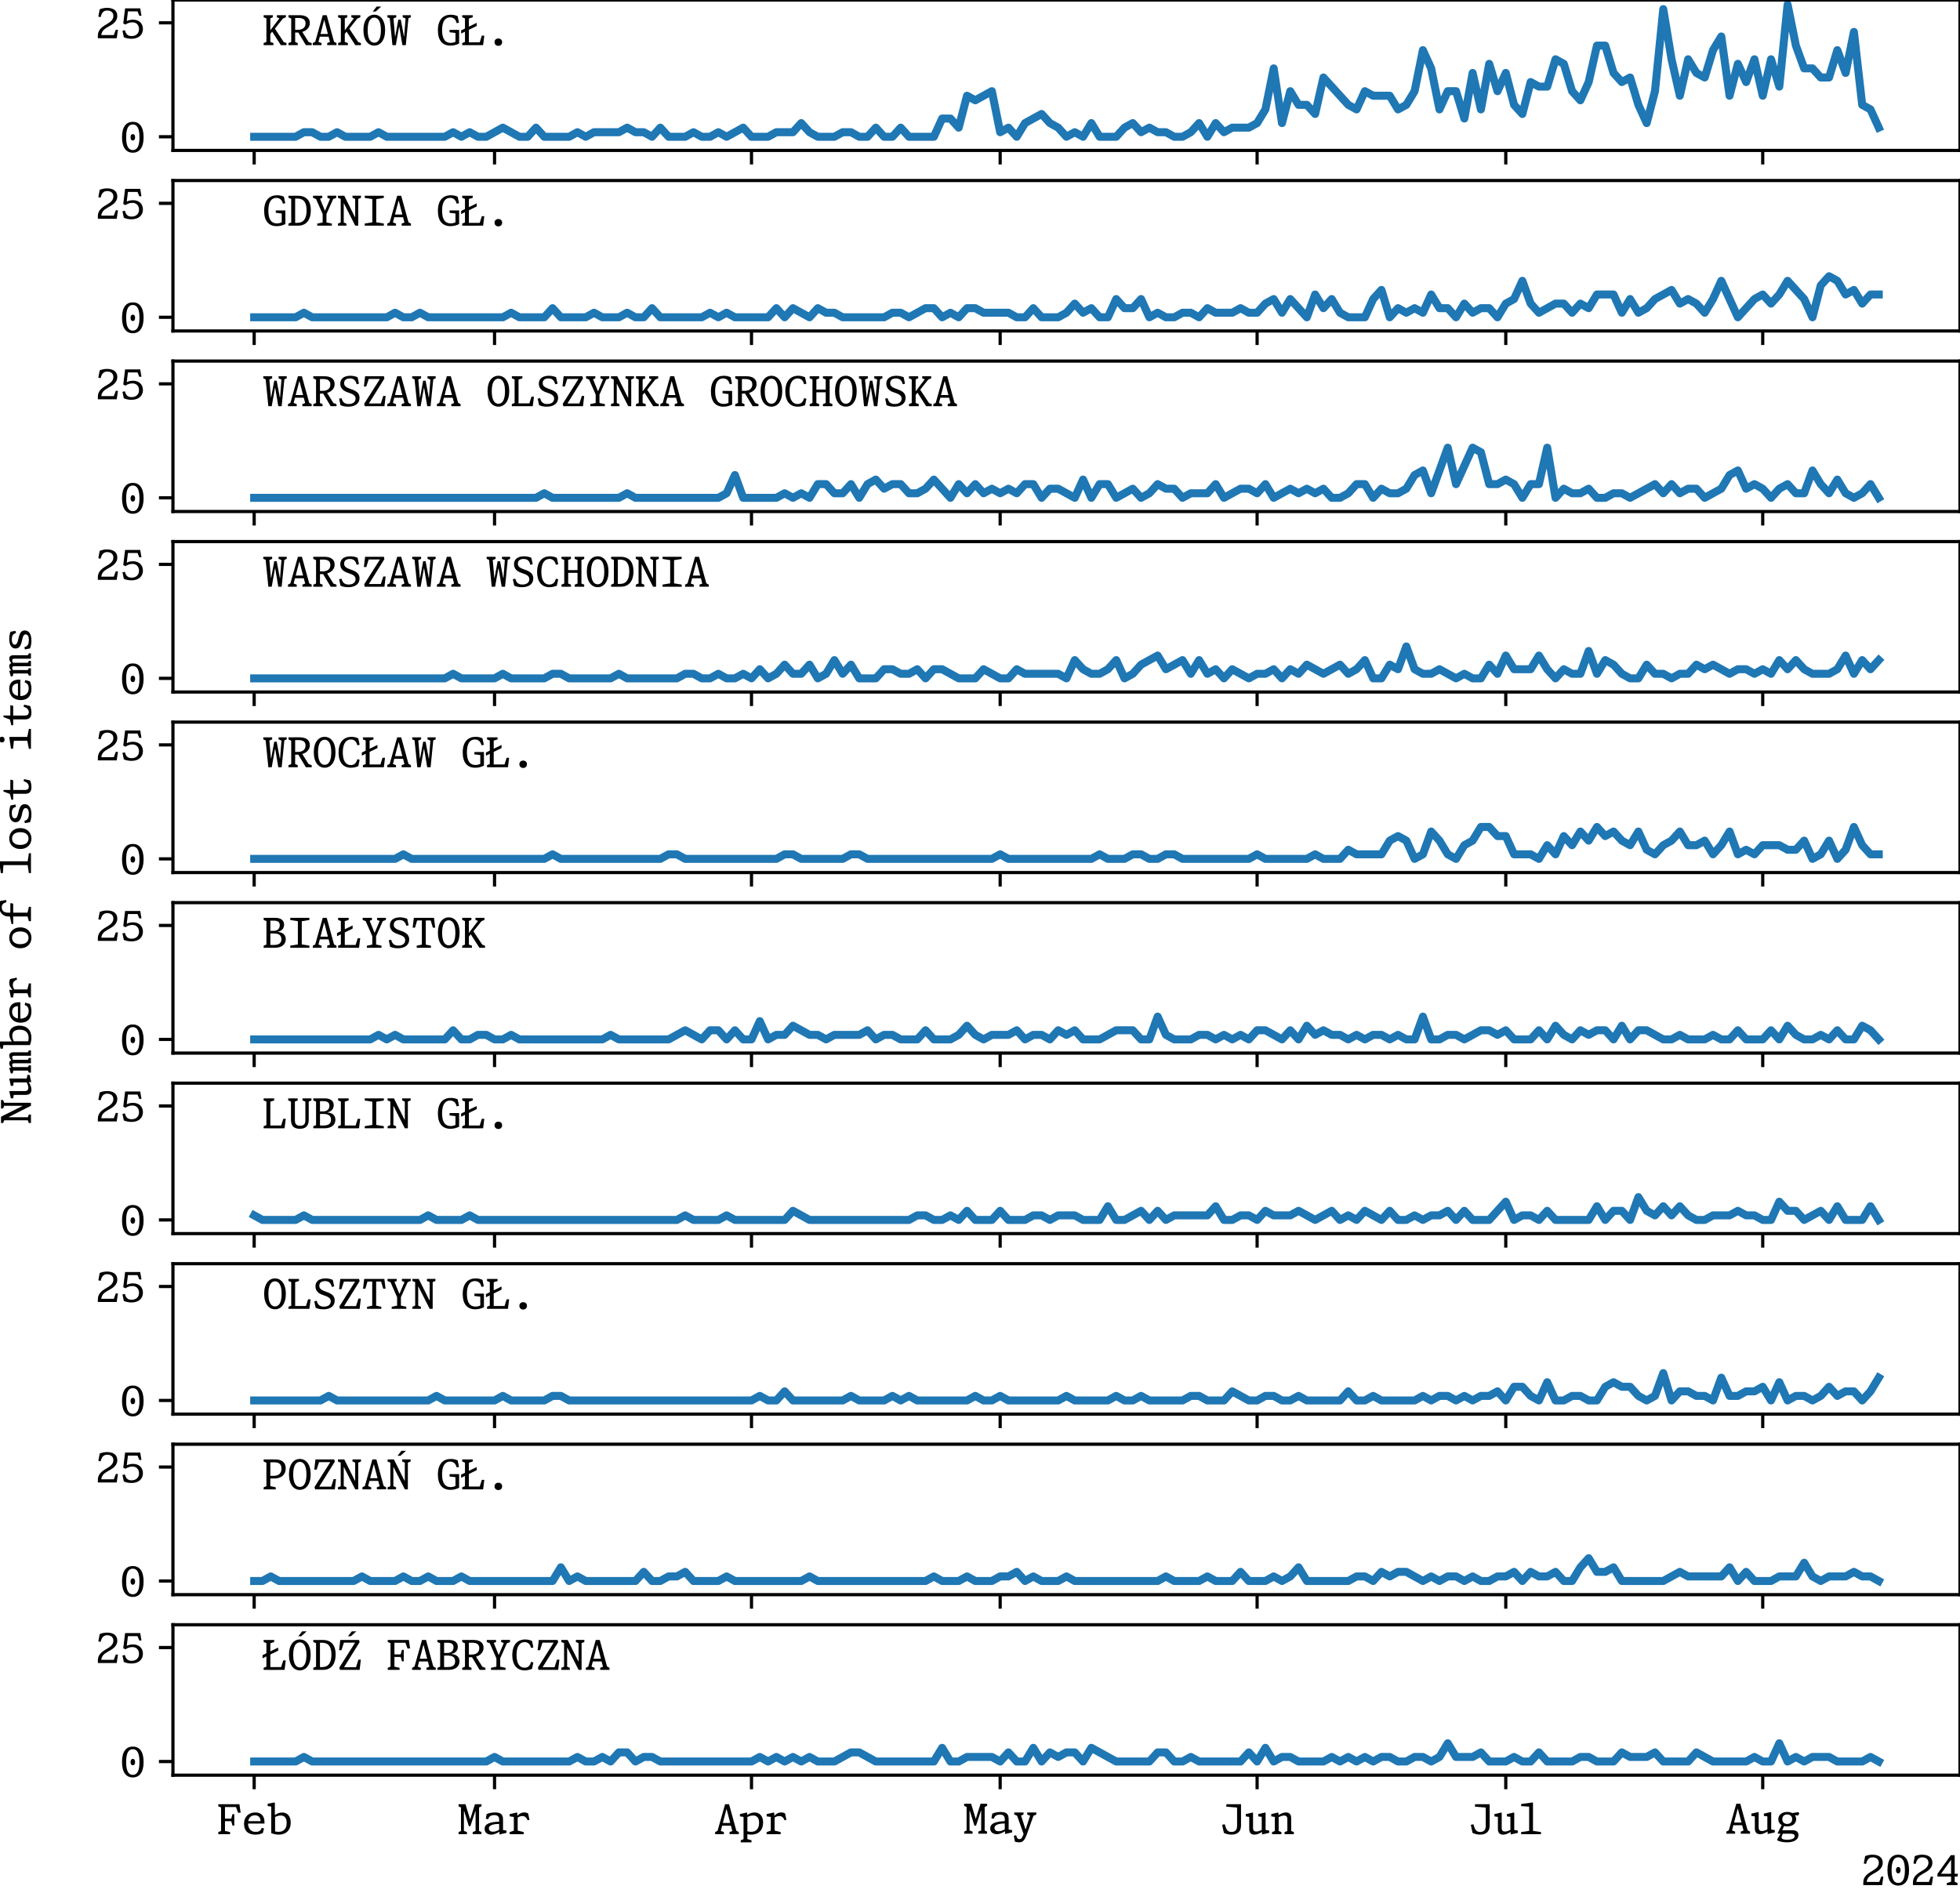 <?xml version="1.0" encoding="utf-8" standalone="no"?>
<!DOCTYPE svg PUBLIC "-//W3C//DTD SVG 1.1//EN"
  "http://www.w3.org/Graphics/SVG/1.1/DTD/svg11.dtd">
<svg xmlns:xlink="http://www.w3.org/1999/xlink" width="489.6pt" height="472.979pt" viewBox="0 0 489.6 472.979" xmlns="http://www.w3.org/2000/svg" version="1.1">
 <defs>
  <style type="text/css">*{stroke-linejoin: round; stroke-linecap: butt}</style>
 </defs>
 <g id="figure_1">
  <g id="patch_1">
   <path d="M 0 472.979 
L 489.6 472.979 
L 489.6 0 
L 0 0 
L 0 472.979 
z
" style="fill: none"/>
  </g>
  <g id="axes_1">
   <g id="patch_2">
    <path d="M 43.2 37.586 
L 489.6 37.586 
L 489.6 -0 
L 43.2 -0 
L 43.2 37.586 
z
" style="fill: none"/>
   </g>
   <g id="matplotlib.axis_1">
    <g id="xtick_1">
     <g id="line2d_1">
      <defs>
       <path id="m5c034c4103" d="M 0 0 
L 0 3.5 
" style="stroke: #000000; stroke-width: 0.8"/>
      </defs>
      <g>
       <use xlink:href="#m5c034c4103" x="63.491" y="37.586" style="stroke: #000000; stroke-width: 0.8"/>
      </g>
     </g>
    </g>
    <g id="xtick_2">
     <g id="line2d_2">
      <g>
       <use xlink:href="#m5c034c4103" x="123.535" y="37.586" style="stroke: #000000; stroke-width: 0.8"/>
      </g>
     </g>
    </g>
    <g id="xtick_3">
     <g id="line2d_3">
      <g>
       <use xlink:href="#m5c034c4103" x="187.721" y="37.586" style="stroke: #000000; stroke-width: 0.8"/>
      </g>
     </g>
    </g>
    <g id="xtick_4">
     <g id="line2d_4">
      <g>
       <use xlink:href="#m5c034c4103" x="249.836" y="37.586" style="stroke: #000000; stroke-width: 0.8"/>
      </g>
     </g>
    </g>
    <g id="xtick_5">
     <g id="line2d_5">
      <g>
       <use xlink:href="#m5c034c4103" x="314.022" y="37.586" style="stroke: #000000; stroke-width: 0.8"/>
      </g>
     </g>
    </g>
    <g id="xtick_6">
     <g id="line2d_6">
      <g>
       <use xlink:href="#m5c034c4103" x="376.137" y="37.586" style="stroke: #000000; stroke-width: 0.8"/>
      </g>
     </g>
    </g>
    <g id="xtick_7">
     <g id="line2d_7">
      <g>
       <use xlink:href="#m5c034c4103" x="440.322" y="37.586" style="stroke: #000000; stroke-width: 0.8"/>
      </g>
     </g>
    </g>
   </g>
   <g id="matplotlib.axis_2">
    <g id="ytick_1">
     <g id="line2d_8">
      <defs>
       <path id="m59a5fe1279" d="M 0 0 
L -3.5 0 
" style="stroke: #000000; stroke-width: 0.8"/>
      </defs>
      <g>
       <use xlink:href="#m59a5fe1279" x="43.2" y="34.169" style="stroke: #000000; stroke-width: 0.8"/>
      </g>
     </g>
     <g id="text_1">
      <!-- 0 -->
      <g transform="translate(30 38.034) scale(0.1 -0.1)">
       <defs>
        <path id="MonaspiceXeNFM-Regular-30" d="M 1984 -74 
C 2992 -74 3670 682 3670 2339 
C 3670 4022 2992 4749 1984 4749 
C 976 4749 298 4022 298 2339 
C 298 682 976 -74 1984 -74 
z
M 944 2339 
C 944 3757 1322 4339 1984 4339 
C 2650 4339 3024 3757 3024 2339 
C 3024 918 2650 336 1984 336 
C 1322 336 944 918 944 2339 
z
M 1629 2330 
C 1629 2019 1757 1834 1984 1834 
C 2214 1834 2342 2019 2342 2330 
C 2342 2646 2214 2826 1984 2826 
C 1757 2826 1629 2646 1629 2330 
z
" transform="scale(0.016)"/>
       </defs>
       <use xlink:href="#MonaspiceXeNFM-Regular-30"/>
      </g>
     </g>
    </g>
    <g id="ytick_2">
     <g id="line2d_9">
      <g>
       <use xlink:href="#m59a5fe1279" x="43.2" y="5.695" style="stroke: #000000; stroke-width: 0.8"/>
      </g>
     </g>
     <g id="text_2">
      <!-- 25 -->
      <g transform="translate(23.8 9.56) scale(0.1 -0.1)">
       <defs>
        <path id="MonaspiceXeNFM-Regular-32" d="M 403 394 
L 403 0 
L 3347 0 
L 3539 1325 
L 3200 1325 
L 2896 499 
L 938 499 
C 1014 1069 1277 1382 1952 1760 
C 2560 2102 3437 2522 3437 3498 
C 3437 4336 2794 4749 1834 4749 
C 1379 4749 992 4646 691 4525 
L 477 3382 
L 829 3296 
L 896 3517 
C 1069 4083 1370 4333 1866 4333 
C 2342 4333 2826 4109 2826 3485 
C 2826 2893 2368 2534 1773 2195 
C 826 1658 403 1171 403 394 
z
" transform="scale(0.016)"/>
        <path id="MonaspiceXeNFM-Regular-35" d="M 1782 -77 
C 2893 -77 3565 541 3565 1443 
C 3565 2301 2982 2902 2013 2902 
C 1677 2902 1328 2829 1037 2685 
L 1222 4195 
L 2720 4195 
L 2995 3517 
L 3334 3517 
L 3142 4672 
L 781 4672 
L 493 2310 
L 838 2138 
C 1117 2336 1520 2490 1910 2490 
C 2650 2490 2954 1962 2954 1418 
C 2954 720 2448 342 1798 342 
C 1264 342 976 586 822 1030 
L 742 1258 
L 368 1171 
L 582 160 
C 874 32 1283 -77 1782 -77 
z
" transform="scale(0.016)"/>
       </defs>
       <use xlink:href="#MonaspiceXeNFM-Regular-32"/>
       <use xlink:href="#MonaspiceXeNFM-Regular-35" x="62"/>
      </g>
     </g>
    </g>
   </g>
   <g id="line2d_10">
    <path d="M 63.491 34.169 
L 73.843 34.169 
L 75.914 33.031 
L 77.984 33.031 
L 80.055 34.169 
L 82.125 34.169 
L 84.196 33.031 
L 86.266 34.169 
L 92.478 34.169 
L 94.548 33.031 
L 96.619 34.169 
L 111.112 34.169 
L 113.183 33.031 
L 115.253 34.169 
L 117.324 33.031 
L 119.394 34.169 
L 121.465 34.169 
L 125.606 31.892 
L 129.747 34.169 
L 131.817 34.169 
L 133.888 31.892 
L 135.958 34.169 
L 142.17 34.169 
L 144.24 33.031 
L 146.311 34.169 
L 148.381 33.031 
L 154.593 33.031 
L 156.663 31.892 
L 158.734 33.031 
L 160.804 33.031 
L 162.875 34.169 
L 164.945 31.892 
L 167.016 34.169 
L 171.157 34.169 
L 173.227 33.031 
L 175.298 34.169 
L 177.368 34.169 
L 179.439 33.031 
L 181.509 34.169 
L 185.65 31.892 
L 187.721 34.169 
L 191.862 34.169 
L 193.932 33.031 
L 198.073 33.031 
L 200.144 30.753 
L 202.214 33.031 
L 204.285 34.169 
L 208.426 34.169 
L 210.496 33.031 
L 212.567 33.031 
L 214.637 34.169 
L 216.708 34.169 
L 218.778 31.892 
L 220.849 34.169 
L 222.919 34.169 
L 224.99 31.892 
L 227.06 34.169 
L 233.272 34.169 
L 235.342 29.614 
L 237.413 29.614 
L 239.483 31.892 
L 241.554 23.919 
L 243.624 25.058 
L 247.765 22.78 
L 249.836 33.031 
L 251.906 31.892 
L 253.977 34.169 
L 256.047 30.753 
L 260.188 28.475 
L 262.259 30.753 
L 264.329 31.892 
L 266.4 34.169 
L 268.471 33.031 
L 270.541 34.169 
L 272.612 30.753 
L 274.682 34.169 
L 278.823 34.169 
L 280.894 31.892 
L 282.964 30.753 
L 285.035 33.031 
L 287.105 31.892 
L 289.176 33.031 
L 291.246 33.031 
L 293.317 34.169 
L 295.387 34.169 
L 297.458 33.031 
L 299.528 30.753 
L 301.599 34.169 
L 303.669 30.753 
L 305.74 33.031 
L 307.81 31.892 
L 311.951 31.892 
L 314.022 30.753 
L 316.092 27.336 
L 318.163 17.085 
L 320.233 30.753 
L 322.304 22.78 
L 324.374 26.197 
L 326.445 26.197 
L 328.515 28.475 
L 330.586 19.363 
L 336.797 26.197 
L 338.868 27.336 
L 340.938 22.78 
L 343.009 23.919 
L 347.15 23.919 
L 349.22 27.336 
L 351.291 26.197 
L 353.361 22.78 
L 355.432 12.529 
L 357.502 17.085 
L 359.573 27.336 
L 361.643 22.78 
L 363.714 22.78 
L 365.784 29.614 
L 367.855 18.224 
L 369.925 27.336 
L 371.996 15.946 
L 374.066 22.78 
L 376.137 18.224 
L 378.207 26.197 
L 380.278 28.475 
L 382.348 20.502 
L 384.419 21.641 
L 386.489 21.641 
L 388.56 14.807 
L 390.63 15.946 
L 392.701 22.78 
L 394.771 25.058 
L 396.842 20.502 
L 398.912 11.39 
L 400.983 11.39 
L 403.053 18.224 
L 405.124 20.502 
L 407.194 19.363 
L 409.265 26.197 
L 411.335 30.753 
L 413.406 22.78 
L 415.476 2.278 
L 417.547 14.807 
L 419.617 23.919 
L 421.688 14.807 
L 423.758 18.224 
L 425.829 19.363 
L 427.899 12.529 
L 429.97 9.112 
L 432.04 23.919 
L 434.111 15.946 
L 436.181 20.502 
L 438.252 14.807 
L 440.322 23.919 
L 442.393 14.807 
L 444.463 21.641 
L 446.534 1.139 
L 448.604 11.39 
L 450.675 17.085 
L 452.745 17.085 
L 454.816 19.363 
L 456.886 19.363 
L 458.957 12.529 
L 461.027 18.224 
L 463.098 7.973 
L 465.168 26.197 
L 467.239 27.336 
L 469.309 31.892 
L 469.309 31.892 
" clip-path="url(#pcecfb216d1)" style="fill: none; stroke: #1f77b4; stroke-width: 2; stroke-linecap: square"/>
   </g>
   <g id="patch_3">
    <path d="M 43.2 37.586 
L 43.2 -0 
" style="fill: none; stroke: #000000; stroke-width: 0.8; stroke-linejoin: miter; stroke-linecap: square"/>
   </g>
   <g id="patch_4">
    <path d="M 489.6 37.586 
L 489.6 -0 
" style="fill: none; stroke: #000000; stroke-width: 0.8; stroke-linejoin: miter; stroke-linecap: square"/>
   </g>
   <g id="patch_5">
    <path d="M 43.2 37.586 
L 489.6 37.586 
" style="fill: none; stroke: #000000; stroke-width: 0.8; stroke-linejoin: miter; stroke-linecap: square"/>
   </g>
   <g id="patch_6">
    <path d="M 43.2 -0 
L 489.6 -0 
" style="fill: none; stroke: #000000; stroke-width: 0.8; stroke-linejoin: miter; stroke-linecap: square"/>
   </g>
   <g id="text_3">
    <!-- KRAKÓW GŁ. -->
    <g transform="translate(65.52 11.276) scale(0.1 -0.1)">
     <defs>
      <path id="MonaspiceXeNFM-Regular-4b" d="M 211 0 
L 1738 0 
L 1738 323 
L 1254 499 
L 1254 1747 
L 1542 2109 
L 2896 0 
L 3773 0 
L 3773 320 
L 3341 486 
L 1962 2573 
L 3213 4150 
L 3683 4349 
L 3683 4672 
L 2278 4672 
L 2278 4349 
L 2675 4192 
L 1254 2320 
L 1254 4182 
L 1648 4349 
L 1648 4672 
L 211 4672 
L 211 4349 
L 643 4173 
L 643 499 
L 211 323 
L 211 0 
z
" transform="scale(0.016)"/>
      <path id="MonaspiceXeNFM-Regular-52" d="M 211 0 
L 1658 0 
L 1658 323 
L 1254 490 
L 1254 1968 
L 1626 1968 
C 1667 1968 1709 1968 1747 1971 
L 2928 0 
L 3837 0 
L 3837 320 
L 3357 490 
L 2368 2067 
C 3085 2275 3546 2787 3546 3453 
C 3546 4253 2950 4682 1926 4675 
L 211 4672 
L 211 4349 
L 643 4147 
L 643 499 
L 211 323 
L 211 0 
z
M 1254 2394 
L 1254 4240 
L 1766 4240 
C 2451 4240 2877 4010 2877 3395 
C 2877 2803 2477 2394 1683 2394 
L 1254 2394 
z
" transform="scale(0.016)"/>
      <path id="MonaspiceXeNFM-Regular-41" d="M 134 0 
L 1501 0 
L 1501 323 
L 1018 506 
L 1229 1318 
L 2602 1318 
L 2819 490 
L 2384 326 
L 2384 3 
L 3834 3 
L 3834 326 
L 3450 525 
L 2310 4672 
L 1686 4672 
L 515 522 
L 134 323 
L 134 0 
z
M 1338 1741 
L 1901 3894 
L 1930 3894 
L 2493 1741 
L 1338 1741 
z
" transform="scale(0.016)"/>
      <path id="MonaspiceXeNFM-Regular-d3" d="M 1984 -74 
C 2931 -74 3677 755 3677 2349 
C 3677 3933 2931 4749 1984 4749 
C 1037 4749 291 3933 291 2349 
C 291 755 1037 -74 1984 -74 
z
M 950 2339 
C 950 3741 1398 4298 1984 4298 
C 2573 4298 3018 3741 3018 2339 
C 3018 918 2573 378 1984 378 
C 1398 378 950 934 950 2339 
z
M 1747 5248 
L 2352 6019 
L 3059 6019 
L 2192 5248 
L 1747 5248 
z
" transform="scale(0.016)"/>
      <path id="MonaspiceXeNFM-Regular-57" d="M 944 0 
L 1472 0 
L 1978 2851 
L 2019 2851 
L 2499 0 
L 3024 0 
L 3443 4198 
L 3814 4349 
L 3814 4672 
L 2544 4672 
L 2544 4349 
L 2995 4163 
L 2774 1370 
L 2736 1370 
L 2246 3981 
L 1866 3981 
L 1386 1370 
L 1350 1370 
L 1104 4170 
L 1542 4349 
L 1542 4672 
L 154 4672 
L 154 4349 
L 525 4198 
L 944 0 
z
" transform="scale(0.016)"/>
      <path id="MonaspiceXeNFM-Regular-20" transform="scale(0.016)"/>
      <path id="MonaspiceXeNFM-Regular-47" d="M 2259 -77 
C 2723 -77 3187 38 3603 250 
L 3603 2378 
L 2109 2378 
L 2109 2010 
L 3034 1901 
L 3034 518 
C 2829 426 2582 352 2288 352 
C 1469 346 944 906 944 2346 
C 944 3779 1475 4342 2202 4336 
C 2669 4333 2995 4086 3152 3645 
L 3229 3424 
L 3587 3510 
L 3373 4525 
C 3037 4672 2691 4749 2314 4749 
C 1146 4749 291 4022 291 2314 
C 291 688 1034 -77 2259 -77 
z
" transform="scale(0.016)"/>
      <path id="MonaspiceXeNFM-Regular-141" d="M 42 1808 
L 643 2102 
L 643 499 
L 211 323 
L 211 0 
L 947 0 
L 947 -3 
L 3475 0 
L 3661 1482 
L 3274 1482 
L 2947 438 
L 1254 438 
L 1254 2400 
L 2477 2995 
L 2477 3485 
L 1254 2890 
L 1254 4160 
L 1856 4349 
L 1856 4672 
L 211 4672 
L 211 4349 
L 643 4173 
L 643 2592 
L 42 2298 
L 42 1808 
z
" transform="scale(0.016)"/>
      <path id="MonaspiceXeNFM-Regular-2e" d="M 1978 -112 
C 2307 -112 2570 106 2570 467 
C 2570 832 2307 1040 1978 1040 
C 1651 1040 1386 832 1386 467 
C 1386 106 1651 -112 1978 -112 
z
" transform="scale(0.016)"/>
     </defs>
     <use xlink:href="#MonaspiceXeNFM-Regular-4b"/>
     <use xlink:href="#MonaspiceXeNFM-Regular-52" x="62"/>
     <use xlink:href="#MonaspiceXeNFM-Regular-41" x="124"/>
     <use xlink:href="#MonaspiceXeNFM-Regular-4b" x="186"/>
     <use xlink:href="#MonaspiceXeNFM-Regular-d3" x="248"/>
     <use xlink:href="#MonaspiceXeNFM-Regular-57" x="310"/>
     <use xlink:href="#MonaspiceXeNFM-Regular-20" x="372"/>
     <use xlink:href="#MonaspiceXeNFM-Regular-47" x="434"/>
     <use xlink:href="#MonaspiceXeNFM-Regular-141" x="496"/>
     <use xlink:href="#MonaspiceXeNFM-Regular-2e" x="558"/>
    </g>
   </g>
  </g>
  <g id="axes_2">
   <g id="patch_7">
    <path d="M 43.2 82.69 
L 489.6 82.69 
L 489.6 45.104 
L 43.2 45.104 
L 43.2 82.69 
z
" style="fill: none"/>
   </g>
   <g id="matplotlib.axis_3">
    <g id="xtick_8">
     <g id="line2d_11">
      <g>
       <use xlink:href="#m5c034c4103" x="63.491" y="82.69" style="stroke: #000000; stroke-width: 0.8"/>
      </g>
     </g>
    </g>
    <g id="xtick_9">
     <g id="line2d_12">
      <g>
       <use xlink:href="#m5c034c4103" x="123.535" y="82.69" style="stroke: #000000; stroke-width: 0.8"/>
      </g>
     </g>
    </g>
    <g id="xtick_10">
     <g id="line2d_13">
      <g>
       <use xlink:href="#m5c034c4103" x="187.721" y="82.69" style="stroke: #000000; stroke-width: 0.8"/>
      </g>
     </g>
    </g>
    <g id="xtick_11">
     <g id="line2d_14">
      <g>
       <use xlink:href="#m5c034c4103" x="249.836" y="82.69" style="stroke: #000000; stroke-width: 0.8"/>
      </g>
     </g>
    </g>
    <g id="xtick_12">
     <g id="line2d_15">
      <g>
       <use xlink:href="#m5c034c4103" x="314.022" y="82.69" style="stroke: #000000; stroke-width: 0.8"/>
      </g>
     </g>
    </g>
    <g id="xtick_13">
     <g id="line2d_16">
      <g>
       <use xlink:href="#m5c034c4103" x="376.137" y="82.69" style="stroke: #000000; stroke-width: 0.8"/>
      </g>
     </g>
    </g>
    <g id="xtick_14">
     <g id="line2d_17">
      <g>
       <use xlink:href="#m5c034c4103" x="440.322" y="82.69" style="stroke: #000000; stroke-width: 0.8"/>
      </g>
     </g>
    </g>
   </g>
   <g id="matplotlib.axis_4">
    <g id="ytick_3">
     <g id="line2d_18">
      <g>
       <use xlink:href="#m59a5fe1279" x="43.2" y="79.273" style="stroke: #000000; stroke-width: 0.8"/>
      </g>
     </g>
     <g id="text_4">
      <!-- 0 -->
      <g transform="translate(30 83.138) scale(0.1 -0.1)">
       <use xlink:href="#MonaspiceXeNFM-Regular-30"/>
      </g>
     </g>
    </g>
    <g id="ytick_4">
     <g id="line2d_19">
      <g>
       <use xlink:href="#m59a5fe1279" x="43.2" y="50.799" style="stroke: #000000; stroke-width: 0.8"/>
      </g>
     </g>
     <g id="text_5">
      <!-- 25 -->
      <g transform="translate(23.8 54.663) scale(0.1 -0.1)">
       <use xlink:href="#MonaspiceXeNFM-Regular-32"/>
       <use xlink:href="#MonaspiceXeNFM-Regular-35" x="62"/>
      </g>
     </g>
    </g>
   </g>
   <g id="line2d_20">
    <path d="M 63.491 79.273 
L 73.843 79.273 
L 75.914 78.134 
L 77.984 79.273 
L 96.619 79.273 
L 98.689 78.134 
L 100.76 79.273 
L 102.83 79.273 
L 104.901 78.134 
L 106.971 79.273 
L 125.606 79.273 
L 127.676 78.134 
L 129.747 79.273 
L 135.958 79.273 
L 138.029 76.995 
L 140.099 79.273 
L 146.311 79.273 
L 148.381 78.134 
L 150.452 79.273 
L 154.593 79.273 
L 156.663 78.134 
L 158.734 79.273 
L 160.804 79.273 
L 162.875 76.995 
L 164.945 79.273 
L 175.298 79.273 
L 177.368 78.134 
L 179.439 79.273 
L 181.509 78.134 
L 183.58 79.273 
L 191.862 79.273 
L 193.932 76.995 
L 196.003 79.273 
L 198.073 76.995 
L 202.214 79.273 
L 204.285 76.995 
L 206.355 78.134 
L 208.426 78.134 
L 210.496 79.273 
L 220.849 79.273 
L 222.919 78.134 
L 224.99 78.134 
L 227.06 79.273 
L 231.201 76.995 
L 233.272 76.995 
L 235.342 79.273 
L 237.413 78.134 
L 239.483 79.273 
L 241.554 76.995 
L 243.624 76.995 
L 245.695 78.134 
L 251.906 78.134 
L 253.977 79.273 
L 256.047 79.273 
L 258.118 76.995 
L 260.188 79.273 
L 264.329 79.273 
L 266.4 78.134 
L 268.471 75.856 
L 270.541 78.134 
L 272.612 76.995 
L 274.682 79.273 
L 276.753 79.273 
L 278.823 74.717 
L 280.894 76.995 
L 282.964 76.995 
L 285.035 74.717 
L 287.105 79.273 
L 289.176 78.134 
L 291.246 79.273 
L 293.317 79.273 
L 295.387 78.134 
L 297.458 78.134 
L 299.528 79.273 
L 301.599 76.995 
L 303.669 78.134 
L 307.81 78.134 
L 309.881 76.995 
L 311.951 78.134 
L 314.022 78.134 
L 316.092 75.856 
L 318.163 74.717 
L 320.233 78.134 
L 322.304 74.717 
L 326.445 79.273 
L 328.515 73.578 
L 330.586 76.995 
L 332.656 74.717 
L 334.727 78.134 
L 336.797 79.273 
L 340.938 79.273 
L 343.009 74.717 
L 345.079 72.439 
L 347.15 79.273 
L 349.22 76.995 
L 351.291 78.134 
L 353.361 76.995 
L 355.432 78.134 
L 357.502 73.578 
L 359.573 76.995 
L 361.643 76.995 
L 363.714 79.273 
L 365.784 75.856 
L 367.855 78.134 
L 369.925 76.995 
L 371.996 76.995 
L 374.066 79.273 
L 376.137 75.856 
L 378.207 74.717 
L 380.278 70.161 
L 382.348 75.856 
L 384.419 78.134 
L 388.56 75.856 
L 390.63 75.856 
L 392.701 78.134 
L 394.771 75.856 
L 396.842 76.995 
L 398.912 73.578 
L 403.053 73.578 
L 405.124 78.134 
L 407.194 74.717 
L 409.265 78.134 
L 411.335 76.995 
L 413.406 74.717 
L 417.547 72.439 
L 419.617 75.856 
L 421.688 74.717 
L 423.758 75.856 
L 425.829 78.134 
L 427.899 74.717 
L 429.97 70.161 
L 434.111 79.273 
L 438.252 74.717 
L 440.322 73.578 
L 442.393 75.856 
L 444.463 73.578 
L 446.534 70.161 
L 450.675 74.717 
L 452.745 79.273 
L 454.816 71.3 
L 456.886 69.022 
L 458.957 70.161 
L 461.027 73.578 
L 463.098 72.439 
L 465.168 75.856 
L 467.239 73.578 
L 469.309 73.578 
L 469.309 73.578 
" clip-path="url(#p2fd0ff0246)" style="fill: none; stroke: #1f77b4; stroke-width: 2; stroke-linecap: square"/>
   </g>
   <g id="patch_8">
    <path d="M 43.2 82.69 
L 43.2 45.104 
" style="fill: none; stroke: #000000; stroke-width: 0.8; stroke-linejoin: miter; stroke-linecap: square"/>
   </g>
   <g id="patch_9">
    <path d="M 489.6 82.69 
L 489.6 45.104 
" style="fill: none; stroke: #000000; stroke-width: 0.8; stroke-linejoin: miter; stroke-linecap: square"/>
   </g>
   <g id="patch_10">
    <path d="M 43.2 82.69 
L 489.6 82.69 
" style="fill: none; stroke: #000000; stroke-width: 0.8; stroke-linejoin: miter; stroke-linecap: square"/>
   </g>
   <g id="patch_11">
    <path d="M 43.2 45.104 
L 489.6 45.104 
" style="fill: none; stroke: #000000; stroke-width: 0.8; stroke-linejoin: miter; stroke-linecap: square"/>
   </g>
   <g id="text_6">
    <!-- GDYNIA GŁ. -->
    <g transform="translate(65.52 56.38) scale(0.1 -0.1)">
     <defs>
      <path id="MonaspiceXeNFM-Regular-44" d="M 211 0 
L 1690 0 
C 3155 0 3702 1091 3702 2400 
C 3702 3709 3155 4672 1690 4672 
L 211 4672 
L 211 4349 
L 643 4173 
L 643 499 
L 211 323 
L 211 0 
z
M 1254 438 
L 1254 4234 
L 1600 4234 
C 2608 4234 3043 3597 3043 2381 
C 3043 1165 2608 438 1600 438 
L 1254 438 
z
" transform="scale(0.016)"/>
      <path id="MonaspiceXeNFM-Regular-59" d="M 829 0 
L 3110 0 
L 3110 323 
L 2266 502 
L 2266 1808 
L 3312 4154 
L 3798 4352 
L 3798 4675 
L 2416 4675 
L 2416 4352 
L 2826 4186 
L 2054 2362 
L 2016 2362 
L 1264 4205 
L 1619 4349 
L 1619 4672 
L 170 4672 
L 170 4349 
L 646 4154 
L 1674 1805 
L 1674 502 
L 829 323 
L 829 0 
z
" transform="scale(0.016)"/>
      <path id="MonaspiceXeNFM-Regular-4e" d="M 186 0 
L 1510 0 
L 1510 323 
L 1091 493 
L 1091 3459 
L 1130 3459 
L 2883 0 
L 3350 0 
L 3350 4176 
L 3782 4352 
L 3782 4675 
L 2458 4675 
L 2458 4352 
L 2877 4170 
L 2877 1341 
L 2838 1341 
L 1174 4672 
L 186 4672 
L 186 4349 
L 618 4173 
L 618 499 
L 186 323 
L 186 0 
z
" transform="scale(0.016)"/>
      <path id="MonaspiceXeNFM-Regular-49" d="M 493 0 
L 3475 0 
L 3475 333 
L 2288 525 
L 2288 4147 
L 3475 4339 
L 3475 4672 
L 493 4672 
L 493 4339 
L 1680 4147 
L 1680 525 
L 493 333 
L 493 0 
z
" transform="scale(0.016)"/>
     </defs>
     <use xlink:href="#MonaspiceXeNFM-Regular-47"/>
     <use xlink:href="#MonaspiceXeNFM-Regular-44" x="62"/>
     <use xlink:href="#MonaspiceXeNFM-Regular-59" x="124"/>
     <use xlink:href="#MonaspiceXeNFM-Regular-4e" x="186"/>
     <use xlink:href="#MonaspiceXeNFM-Regular-49" x="248"/>
     <use xlink:href="#MonaspiceXeNFM-Regular-41" x="310"/>
     <use xlink:href="#MonaspiceXeNFM-Regular-20" x="372"/>
     <use xlink:href="#MonaspiceXeNFM-Regular-47" x="434"/>
     <use xlink:href="#MonaspiceXeNFM-Regular-141" x="496"/>
     <use xlink:href="#MonaspiceXeNFM-Regular-2e" x="558"/>
    </g>
   </g>
  </g>
  <g id="axes_3">
   <g id="patch_12">
    <path d="M 43.2 127.794 
L 489.6 127.794 
L 489.6 90.207 
L 43.2 90.207 
L 43.2 127.794 
z
" style="fill: none"/>
   </g>
   <g id="matplotlib.axis_5">
    <g id="xtick_15">
     <g id="line2d_21">
      <g>
       <use xlink:href="#m5c034c4103" x="63.491" y="127.794" style="stroke: #000000; stroke-width: 0.8"/>
      </g>
     </g>
    </g>
    <g id="xtick_16">
     <g id="line2d_22">
      <g>
       <use xlink:href="#m5c034c4103" x="123.535" y="127.794" style="stroke: #000000; stroke-width: 0.8"/>
      </g>
     </g>
    </g>
    <g id="xtick_17">
     <g id="line2d_23">
      <g>
       <use xlink:href="#m5c034c4103" x="187.721" y="127.794" style="stroke: #000000; stroke-width: 0.8"/>
      </g>
     </g>
    </g>
    <g id="xtick_18">
     <g id="line2d_24">
      <g>
       <use xlink:href="#m5c034c4103" x="249.836" y="127.794" style="stroke: #000000; stroke-width: 0.8"/>
      </g>
     </g>
    </g>
    <g id="xtick_19">
     <g id="line2d_25">
      <g>
       <use xlink:href="#m5c034c4103" x="314.022" y="127.794" style="stroke: #000000; stroke-width: 0.8"/>
      </g>
     </g>
    </g>
    <g id="xtick_20">
     <g id="line2d_26">
      <g>
       <use xlink:href="#m5c034c4103" x="376.137" y="127.794" style="stroke: #000000; stroke-width: 0.8"/>
      </g>
     </g>
    </g>
    <g id="xtick_21">
     <g id="line2d_27">
      <g>
       <use xlink:href="#m5c034c4103" x="440.322" y="127.794" style="stroke: #000000; stroke-width: 0.8"/>
      </g>
     </g>
    </g>
   </g>
   <g id="matplotlib.axis_6">
    <g id="ytick_5">
     <g id="line2d_28">
      <g>
       <use xlink:href="#m59a5fe1279" x="43.2" y="124.377" style="stroke: #000000; stroke-width: 0.8"/>
      </g>
     </g>
     <g id="text_7">
      <!-- 0 -->
      <g transform="translate(30 128.242) scale(0.1 -0.1)">
       <use xlink:href="#MonaspiceXeNFM-Regular-30"/>
      </g>
     </g>
    </g>
    <g id="ytick_6">
     <g id="line2d_29">
      <g>
       <use xlink:href="#m59a5fe1279" x="43.2" y="95.902" style="stroke: #000000; stroke-width: 0.8"/>
      </g>
     </g>
     <g id="text_8">
      <!-- 25 -->
      <g transform="translate(23.8 99.767) scale(0.1 -0.1)">
       <use xlink:href="#MonaspiceXeNFM-Regular-32"/>
       <use xlink:href="#MonaspiceXeNFM-Regular-35" x="62"/>
      </g>
     </g>
    </g>
   </g>
   <g id="line2d_30">
    <path d="M 63.491 124.377 
L 133.888 124.377 
L 135.958 123.238 
L 138.029 124.377 
L 154.593 124.377 
L 156.663 123.238 
L 158.734 124.377 
L 179.439 124.377 
L 181.509 123.238 
L 183.58 118.682 
L 185.65 124.377 
L 193.932 124.377 
L 196.003 123.238 
L 198.073 124.377 
L 200.144 123.238 
L 202.214 124.377 
L 204.285 120.96 
L 206.355 120.96 
L 208.426 123.238 
L 210.496 123.238 
L 212.567 120.96 
L 214.637 124.377 
L 216.708 120.96 
L 218.778 119.821 
L 220.849 122.099 
L 222.919 120.96 
L 224.99 120.96 
L 227.06 123.238 
L 229.131 123.238 
L 231.201 122.099 
L 233.272 119.821 
L 237.413 124.377 
L 239.483 120.96 
L 241.554 123.238 
L 243.624 120.96 
L 245.695 123.238 
L 247.765 122.099 
L 249.836 123.238 
L 251.906 122.099 
L 253.977 123.238 
L 256.047 120.96 
L 258.118 120.96 
L 260.188 124.377 
L 262.259 122.099 
L 264.329 122.099 
L 268.471 124.377 
L 270.541 119.821 
L 272.612 124.377 
L 274.682 120.96 
L 276.753 120.96 
L 278.823 124.377 
L 282.964 122.099 
L 285.035 124.377 
L 287.105 123.238 
L 289.176 120.96 
L 291.246 122.099 
L 293.317 122.099 
L 295.387 124.377 
L 297.458 123.238 
L 301.599 123.238 
L 303.669 120.96 
L 305.74 124.377 
L 309.881 122.099 
L 311.951 122.099 
L 314.022 123.238 
L 316.092 120.96 
L 318.163 124.377 
L 322.304 122.099 
L 324.374 123.238 
L 326.445 122.099 
L 328.515 123.238 
L 330.586 122.099 
L 332.656 124.377 
L 334.727 124.377 
L 336.797 123.238 
L 338.868 120.96 
L 340.938 120.96 
L 343.009 124.377 
L 345.079 122.099 
L 347.15 123.238 
L 349.22 123.238 
L 351.291 122.099 
L 353.361 118.682 
L 355.432 117.543 
L 357.502 123.238 
L 361.643 111.848 
L 363.714 120.96 
L 367.855 111.848 
L 369.925 112.987 
L 371.996 120.96 
L 374.066 120.96 
L 376.137 119.821 
L 378.207 120.96 
L 380.278 124.377 
L 382.348 120.96 
L 384.419 120.96 
L 386.489 111.848 
L 388.56 124.377 
L 390.63 122.099 
L 392.701 123.238 
L 394.771 123.238 
L 396.842 122.099 
L 398.912 124.377 
L 400.983 124.377 
L 403.053 123.238 
L 405.124 123.238 
L 407.194 124.377 
L 413.406 120.96 
L 415.476 123.238 
L 417.547 120.96 
L 419.617 123.238 
L 421.688 122.099 
L 423.758 122.099 
L 425.829 124.377 
L 429.97 122.099 
L 432.04 118.682 
L 434.111 117.543 
L 436.181 122.099 
L 438.252 120.96 
L 440.322 122.099 
L 442.393 124.377 
L 444.463 122.099 
L 446.534 120.96 
L 448.604 123.238 
L 450.675 123.238 
L 452.745 117.543 
L 454.816 120.96 
L 456.886 123.238 
L 458.957 119.821 
L 461.027 123.238 
L 463.098 124.377 
L 465.168 123.238 
L 467.239 120.96 
L 469.309 124.377 
L 469.309 124.377 
" clip-path="url(#p3718d2a5f4)" style="fill: none; stroke: #1f77b4; stroke-width: 2; stroke-linecap: square"/>
   </g>
   <g id="patch_13">
    <path d="M 43.2 127.794 
L 43.2 90.207 
" style="fill: none; stroke: #000000; stroke-width: 0.8; stroke-linejoin: miter; stroke-linecap: square"/>
   </g>
   <g id="patch_14">
    <path d="M 489.6 127.794 
L 489.6 90.207 
" style="fill: none; stroke: #000000; stroke-width: 0.8; stroke-linejoin: miter; stroke-linecap: square"/>
   </g>
   <g id="patch_15">
    <path d="M 43.2 127.794 
L 489.6 127.794 
" style="fill: none; stroke: #000000; stroke-width: 0.8; stroke-linejoin: miter; stroke-linecap: square"/>
   </g>
   <g id="patch_16">
    <path d="M 43.2 90.207 
L 489.6 90.207 
" style="fill: none; stroke: #000000; stroke-width: 0.8; stroke-linejoin: miter; stroke-linecap: square"/>
   </g>
   <g id="text_9">
    <!-- WARSZAWA OLSZYNKA GROCHOWSKA -->
    <g transform="translate(65.52 101.483) scale(0.1 -0.1)">
     <defs>
      <path id="MonaspiceXeNFM-Regular-53" d="M 1776 -77 
C 2954 -77 3558 483 3558 1293 
C 3562 2038 3059 2384 2221 2662 
C 1469 2918 1149 3152 1149 3600 
C 1149 4102 1520 4333 2048 4333 
C 2586 4333 2880 4083 3037 3645 
L 3114 3424 
L 3469 3510 
L 3251 4525 
C 2950 4646 2586 4749 2122 4749 
C 1171 4749 547 4323 547 3510 
C 547 2787 1046 2368 1776 2138 
C 2563 1885 2938 1664 2938 1181 
C 2938 678 2550 342 1872 342 
C 1286 342 973 586 822 1030 
L 742 1258 
L 368 1171 
L 582 160 
C 874 32 1248 -77 1776 -77 
z
" transform="scale(0.016)"/>
      <path id="MonaspiceXeNFM-Regular-5a" d="M 493 0 
L 3571 0 
L 3757 1600 
L 3389 1600 
L 3008 422 
L 1139 422 
L 3565 4317 
L 3482 4672 
L 550 4672 
L 362 3072 
L 733 3072 
L 1114 4253 
L 2867 4253 
L 410 378 
L 493 0 
z
" transform="scale(0.016)"/>
      <path id="MonaspiceXeNFM-Regular-4f" d="M 1984 -74 
C 2931 -74 3677 755 3677 2349 
C 3677 3933 2931 4749 1984 4749 
C 1037 4749 291 3933 291 2349 
C 291 755 1037 -74 1984 -74 
z
M 950 2339 
C 950 3741 1398 4298 1984 4298 
C 2573 4298 3018 3741 3018 2339 
C 3018 918 2573 378 1984 378 
C 1398 378 950 934 950 2339 
z
" transform="scale(0.016)"/>
      <path id="MonaspiceXeNFM-Regular-4c" d="M 211 0 
L 947 0 
L 947 -3 
L 3475 0 
L 3661 1482 
L 3274 1482 
L 2947 438 
L 1254 438 
L 1254 4160 
L 1856 4349 
L 1856 4672 
L 211 4672 
L 211 4349 
L 643 4173 
L 643 499 
L 211 323 
L 211 0 
z
" transform="scale(0.016)"/>
      <path id="MonaspiceXeNFM-Regular-43" d="M 2208 -77 
C 2630 -77 3046 29 3360 160 
L 3574 1165 
L 3216 1251 
L 3136 1030 
C 2979 589 2672 342 2195 339 
C 1485 333 941 896 941 2333 
C 944 3779 1510 4342 2211 4336 
C 2682 4333 2979 4086 3139 3645 
L 3216 3424 
L 3574 3510 
L 3360 4515 
C 3046 4656 2694 4749 2294 4749 
C 1155 4749 282 3994 282 2320 
C 282 682 1078 -77 2208 -77 
z
" transform="scale(0.016)"/>
      <path id="MonaspiceXeNFM-Regular-48" d="M 2278 0 
L 3757 0 
L 3757 323 
L 3325 499 
L 3325 4173 
L 3757 4349 
L 3757 4672 
L 2278 4672 
L 2278 4349 
L 2714 4173 
L 2714 2592 
L 1254 2592 
L 1254 4173 
L 1690 4349 
L 1690 4672 
L 211 4672 
L 211 4349 
L 643 4173 
L 643 499 
L 211 323 
L 211 0 
L 1690 0 
L 1690 323 
L 1254 499 
L 1254 2170 
L 2714 2170 
L 2714 499 
L 2278 323 
L 2278 0 
z
" transform="scale(0.016)"/>
     </defs>
     <use xlink:href="#MonaspiceXeNFM-Regular-57"/>
     <use xlink:href="#MonaspiceXeNFM-Regular-41" x="62"/>
     <use xlink:href="#MonaspiceXeNFM-Regular-52" x="124"/>
     <use xlink:href="#MonaspiceXeNFM-Regular-53" x="186"/>
     <use xlink:href="#MonaspiceXeNFM-Regular-5a" x="248"/>
     <use xlink:href="#MonaspiceXeNFM-Regular-41" x="310"/>
     <use xlink:href="#MonaspiceXeNFM-Regular-57" x="372"/>
     <use xlink:href="#MonaspiceXeNFM-Regular-41" x="434"/>
     <use xlink:href="#MonaspiceXeNFM-Regular-20" x="496"/>
     <use xlink:href="#MonaspiceXeNFM-Regular-4f" x="558"/>
     <use xlink:href="#MonaspiceXeNFM-Regular-4c" x="620"/>
     <use xlink:href="#MonaspiceXeNFM-Regular-53" x="682"/>
     <use xlink:href="#MonaspiceXeNFM-Regular-5a" x="744"/>
     <use xlink:href="#MonaspiceXeNFM-Regular-59" x="806"/>
     <use xlink:href="#MonaspiceXeNFM-Regular-4e" x="868"/>
     <use xlink:href="#MonaspiceXeNFM-Regular-4b" x="930"/>
     <use xlink:href="#MonaspiceXeNFM-Regular-41" x="992"/>
     <use xlink:href="#MonaspiceXeNFM-Regular-20" x="1054"/>
     <use xlink:href="#MonaspiceXeNFM-Regular-47" x="1116"/>
     <use xlink:href="#MonaspiceXeNFM-Regular-52" x="1178"/>
     <use xlink:href="#MonaspiceXeNFM-Regular-4f" x="1240"/>
     <use xlink:href="#MonaspiceXeNFM-Regular-43" x="1302"/>
     <use xlink:href="#MonaspiceXeNFM-Regular-48" x="1364"/>
     <use xlink:href="#MonaspiceXeNFM-Regular-4f" x="1426"/>
     <use xlink:href="#MonaspiceXeNFM-Regular-57" x="1488"/>
     <use xlink:href="#MonaspiceXeNFM-Regular-53" x="1550"/>
     <use xlink:href="#MonaspiceXeNFM-Regular-4b" x="1612"/>
     <use xlink:href="#MonaspiceXeNFM-Regular-41" x="1674"/>
    </g>
   </g>
  </g>
  <g id="axes_4">
   <g id="patch_17">
    <path d="M 43.2 172.898 
L 489.6 172.898 
L 489.6 135.311 
L 43.2 135.311 
L 43.2 172.898 
z
" style="fill: none"/>
   </g>
   <g id="matplotlib.axis_7">
    <g id="xtick_22">
     <g id="line2d_31">
      <g>
       <use xlink:href="#m5c034c4103" x="63.491" y="172.898" style="stroke: #000000; stroke-width: 0.8"/>
      </g>
     </g>
    </g>
    <g id="xtick_23">
     <g id="line2d_32">
      <g>
       <use xlink:href="#m5c034c4103" x="123.535" y="172.898" style="stroke: #000000; stroke-width: 0.8"/>
      </g>
     </g>
    </g>
    <g id="xtick_24">
     <g id="line2d_33">
      <g>
       <use xlink:href="#m5c034c4103" x="187.721" y="172.898" style="stroke: #000000; stroke-width: 0.8"/>
      </g>
     </g>
    </g>
    <g id="xtick_25">
     <g id="line2d_34">
      <g>
       <use xlink:href="#m5c034c4103" x="249.836" y="172.898" style="stroke: #000000; stroke-width: 0.8"/>
      </g>
     </g>
    </g>
    <g id="xtick_26">
     <g id="line2d_35">
      <g>
       <use xlink:href="#m5c034c4103" x="314.022" y="172.898" style="stroke: #000000; stroke-width: 0.8"/>
      </g>
     </g>
    </g>
    <g id="xtick_27">
     <g id="line2d_36">
      <g>
       <use xlink:href="#m5c034c4103" x="376.137" y="172.898" style="stroke: #000000; stroke-width: 0.8"/>
      </g>
     </g>
    </g>
    <g id="xtick_28">
     <g id="line2d_37">
      <g>
       <use xlink:href="#m5c034c4103" x="440.322" y="172.898" style="stroke: #000000; stroke-width: 0.8"/>
      </g>
     </g>
    </g>
   </g>
   <g id="matplotlib.axis_8">
    <g id="ytick_7">
     <g id="line2d_38">
      <g>
       <use xlink:href="#m59a5fe1279" x="43.2" y="169.481" style="stroke: #000000; stroke-width: 0.8"/>
      </g>
     </g>
     <g id="text_10">
      <!-- 0 -->
      <g transform="translate(30 173.346) scale(0.1 -0.1)">
       <use xlink:href="#MonaspiceXeNFM-Regular-30"/>
      </g>
     </g>
    </g>
    <g id="ytick_8">
     <g id="line2d_39">
      <g>
       <use xlink:href="#m59a5fe1279" x="43.2" y="141.006" style="stroke: #000000; stroke-width: 0.8"/>
      </g>
     </g>
     <g id="text_11">
      <!-- 25 -->
      <g transform="translate(23.8 144.871) scale(0.1 -0.1)">
       <use xlink:href="#MonaspiceXeNFM-Regular-32"/>
       <use xlink:href="#MonaspiceXeNFM-Regular-35" x="62"/>
      </g>
     </g>
    </g>
   </g>
   <g id="line2d_40">
    <path d="M 63.491 169.481 
L 111.112 169.481 
L 113.183 168.342 
L 115.253 169.481 
L 123.535 169.481 
L 125.606 168.342 
L 127.676 169.481 
L 135.958 169.481 
L 138.029 168.342 
L 140.099 168.342 
L 142.17 169.481 
L 152.522 169.481 
L 154.593 168.342 
L 156.663 169.481 
L 169.086 169.481 
L 171.157 168.342 
L 173.227 168.342 
L 175.298 169.481 
L 177.368 169.481 
L 179.439 168.342 
L 181.509 169.481 
L 183.58 169.481 
L 185.65 168.342 
L 187.721 169.481 
L 189.791 167.203 
L 191.862 169.481 
L 193.932 168.342 
L 196.003 166.064 
L 198.073 168.342 
L 200.144 168.342 
L 202.214 166.064 
L 204.285 169.481 
L 206.355 168.342 
L 208.426 164.925 
L 210.496 168.342 
L 212.567 166.064 
L 214.637 169.481 
L 218.778 169.481 
L 220.849 167.203 
L 222.919 167.203 
L 224.99 168.342 
L 227.06 168.342 
L 229.131 167.203 
L 231.201 169.481 
L 233.272 167.203 
L 235.342 167.203 
L 239.483 169.481 
L 243.624 169.481 
L 245.695 167.203 
L 249.836 169.481 
L 251.906 169.481 
L 253.977 167.203 
L 256.047 168.342 
L 264.329 168.342 
L 266.4 169.481 
L 268.471 164.925 
L 270.541 167.203 
L 272.612 168.342 
L 274.682 168.342 
L 276.753 167.203 
L 278.823 164.925 
L 280.894 169.481 
L 282.964 168.342 
L 285.035 166.064 
L 289.176 163.786 
L 291.246 167.203 
L 295.387 164.925 
L 297.458 168.342 
L 299.528 164.925 
L 301.599 168.342 
L 303.669 167.203 
L 305.74 169.481 
L 307.81 167.203 
L 311.951 169.481 
L 314.022 168.342 
L 316.092 168.342 
L 318.163 167.203 
L 320.233 169.481 
L 322.304 167.203 
L 324.374 168.342 
L 326.445 166.064 
L 330.586 168.342 
L 334.727 166.064 
L 336.797 168.342 
L 338.868 167.203 
L 340.938 164.925 
L 343.009 169.481 
L 345.079 169.481 
L 347.15 166.064 
L 349.22 167.203 
L 351.291 161.508 
L 353.361 167.203 
L 355.432 168.342 
L 357.502 168.342 
L 359.573 167.203 
L 363.714 169.481 
L 365.784 168.342 
L 367.855 169.481 
L 369.925 169.481 
L 371.996 166.064 
L 374.066 168.342 
L 376.137 163.786 
L 378.207 167.203 
L 382.348 167.203 
L 384.419 163.786 
L 386.489 167.203 
L 388.56 169.481 
L 390.63 167.203 
L 392.701 168.342 
L 394.771 168.342 
L 396.842 162.647 
L 398.912 168.342 
L 400.983 164.925 
L 403.053 166.064 
L 405.124 168.342 
L 407.194 169.481 
L 409.265 169.481 
L 411.335 166.064 
L 413.406 168.342 
L 415.476 168.342 
L 417.547 169.481 
L 419.617 168.342 
L 421.688 168.342 
L 423.758 166.064 
L 425.829 167.203 
L 427.899 166.064 
L 432.04 168.342 
L 434.111 167.203 
L 436.181 167.203 
L 438.252 168.342 
L 440.322 167.203 
L 442.393 168.342 
L 444.463 164.925 
L 446.534 167.203 
L 448.604 164.925 
L 450.675 167.203 
L 452.745 168.342 
L 456.886 168.342 
L 458.957 167.203 
L 461.027 163.786 
L 463.098 168.342 
L 465.168 164.925 
L 467.239 167.203 
L 469.309 164.925 
L 469.309 164.925 
" clip-path="url(#pbdd71b0c68)" style="fill: none; stroke: #1f77b4; stroke-width: 2; stroke-linecap: square"/>
   </g>
   <g id="patch_18">
    <path d="M 43.2 172.898 
L 43.2 135.311 
" style="fill: none; stroke: #000000; stroke-width: 0.8; stroke-linejoin: miter; stroke-linecap: square"/>
   </g>
   <g id="patch_19">
    <path d="M 489.6 172.898 
L 489.6 135.311 
" style="fill: none; stroke: #000000; stroke-width: 0.8; stroke-linejoin: miter; stroke-linecap: square"/>
   </g>
   <g id="patch_20">
    <path d="M 43.2 172.898 
L 489.6 172.898 
" style="fill: none; stroke: #000000; stroke-width: 0.8; stroke-linejoin: miter; stroke-linecap: square"/>
   </g>
   <g id="patch_21">
    <path d="M 43.2 135.311 
L 489.6 135.311 
" style="fill: none; stroke: #000000; stroke-width: 0.8; stroke-linejoin: miter; stroke-linecap: square"/>
   </g>
   <g id="text_12">
    <!-- WARSZAWA WSCHODNIA -->
    <g transform="translate(65.52 146.587) scale(0.1 -0.1)">
     <use xlink:href="#MonaspiceXeNFM-Regular-57"/>
     <use xlink:href="#MonaspiceXeNFM-Regular-41" x="62"/>
     <use xlink:href="#MonaspiceXeNFM-Regular-52" x="124"/>
     <use xlink:href="#MonaspiceXeNFM-Regular-53" x="186"/>
     <use xlink:href="#MonaspiceXeNFM-Regular-5a" x="248"/>
     <use xlink:href="#MonaspiceXeNFM-Regular-41" x="310"/>
     <use xlink:href="#MonaspiceXeNFM-Regular-57" x="372"/>
     <use xlink:href="#MonaspiceXeNFM-Regular-41" x="434"/>
     <use xlink:href="#MonaspiceXeNFM-Regular-20" x="496"/>
     <use xlink:href="#MonaspiceXeNFM-Regular-57" x="558"/>
     <use xlink:href="#MonaspiceXeNFM-Regular-53" x="620"/>
     <use xlink:href="#MonaspiceXeNFM-Regular-43" x="682"/>
     <use xlink:href="#MonaspiceXeNFM-Regular-48" x="744"/>
     <use xlink:href="#MonaspiceXeNFM-Regular-4f" x="806"/>
     <use xlink:href="#MonaspiceXeNFM-Regular-44" x="868"/>
     <use xlink:href="#MonaspiceXeNFM-Regular-4e" x="930"/>
     <use xlink:href="#MonaspiceXeNFM-Regular-49" x="992"/>
     <use xlink:href="#MonaspiceXeNFM-Regular-41" x="1054"/>
    </g>
   </g>
  </g>
  <g id="axes_5">
   <g id="patch_22">
    <path d="M 43.2 218.001 
L 489.6 218.001 
L 489.6 180.415 
L 43.2 180.415 
L 43.2 218.001 
z
" style="fill: none"/>
   </g>
   <g id="matplotlib.axis_9">
    <g id="xtick_29">
     <g id="line2d_41">
      <g>
       <use xlink:href="#m5c034c4103" x="63.491" y="218.001" style="stroke: #000000; stroke-width: 0.8"/>
      </g>
     </g>
    </g>
    <g id="xtick_30">
     <g id="line2d_42">
      <g>
       <use xlink:href="#m5c034c4103" x="123.535" y="218.001" style="stroke: #000000; stroke-width: 0.8"/>
      </g>
     </g>
    </g>
    <g id="xtick_31">
     <g id="line2d_43">
      <g>
       <use xlink:href="#m5c034c4103" x="187.721" y="218.001" style="stroke: #000000; stroke-width: 0.8"/>
      </g>
     </g>
    </g>
    <g id="xtick_32">
     <g id="line2d_44">
      <g>
       <use xlink:href="#m5c034c4103" x="249.836" y="218.001" style="stroke: #000000; stroke-width: 0.8"/>
      </g>
     </g>
    </g>
    <g id="xtick_33">
     <g id="line2d_45">
      <g>
       <use xlink:href="#m5c034c4103" x="314.022" y="218.001" style="stroke: #000000; stroke-width: 0.8"/>
      </g>
     </g>
    </g>
    <g id="xtick_34">
     <g id="line2d_46">
      <g>
       <use xlink:href="#m5c034c4103" x="376.137" y="218.001" style="stroke: #000000; stroke-width: 0.8"/>
      </g>
     </g>
    </g>
    <g id="xtick_35">
     <g id="line2d_47">
      <g>
       <use xlink:href="#m5c034c4103" x="440.322" y="218.001" style="stroke: #000000; stroke-width: 0.8"/>
      </g>
     </g>
    </g>
   </g>
   <g id="matplotlib.axis_10">
    <g id="ytick_9">
     <g id="line2d_48">
      <g>
       <use xlink:href="#m59a5fe1279" x="43.2" y="214.584" style="stroke: #000000; stroke-width: 0.8"/>
      </g>
     </g>
     <g id="text_13">
      <!-- 0 -->
      <g transform="translate(30 218.449) scale(0.1 -0.1)">
       <use xlink:href="#MonaspiceXeNFM-Regular-30"/>
      </g>
     </g>
    </g>
    <g id="ytick_10">
     <g id="line2d_49">
      <g>
       <use xlink:href="#m59a5fe1279" x="43.2" y="186.11" style="stroke: #000000; stroke-width: 0.8"/>
      </g>
     </g>
     <g id="text_14">
      <!-- 25 -->
      <g transform="translate(23.8 189.975) scale(0.1 -0.1)">
       <use xlink:href="#MonaspiceXeNFM-Regular-32"/>
       <use xlink:href="#MonaspiceXeNFM-Regular-35" x="62"/>
      </g>
     </g>
    </g>
   </g>
   <g id="line2d_50">
    <path d="M 63.491 214.584 
L 98.689 214.584 
L 100.76 213.445 
L 102.83 214.584 
L 135.958 214.584 
L 138.029 213.445 
L 140.099 214.584 
L 164.945 214.584 
L 167.016 213.445 
L 169.086 213.445 
L 171.157 214.584 
L 193.932 214.584 
L 196.003 213.445 
L 198.073 213.445 
L 200.144 214.584 
L 210.496 214.584 
L 212.567 213.445 
L 214.637 213.445 
L 216.708 214.584 
L 247.765 214.584 
L 249.836 213.445 
L 251.906 214.584 
L 272.612 214.584 
L 274.682 213.445 
L 276.753 214.584 
L 280.894 214.584 
L 282.964 213.445 
L 285.035 213.445 
L 287.105 214.584 
L 289.176 214.584 
L 291.246 213.445 
L 293.317 213.445 
L 295.387 214.584 
L 311.951 214.584 
L 314.022 213.445 
L 316.092 214.584 
L 326.445 214.584 
L 328.515 213.445 
L 330.586 214.584 
L 334.727 214.584 
L 336.797 212.306 
L 338.868 213.445 
L 345.079 213.445 
L 347.15 210.028 
L 349.22 208.889 
L 351.291 210.028 
L 353.361 214.584 
L 355.432 213.445 
L 357.502 207.751 
L 359.573 210.028 
L 361.643 213.445 
L 363.714 214.584 
L 365.784 211.167 
L 367.855 210.028 
L 369.925 206.612 
L 371.996 206.612 
L 374.066 208.889 
L 376.137 208.889 
L 378.207 213.445 
L 382.348 213.445 
L 384.419 214.584 
L 386.489 211.167 
L 388.56 213.445 
L 390.63 208.889 
L 392.701 211.167 
L 394.771 207.751 
L 396.842 210.028 
L 398.912 206.612 
L 400.983 208.889 
L 403.053 207.751 
L 405.124 210.028 
L 407.194 211.167 
L 409.265 207.751 
L 411.335 212.306 
L 413.406 213.445 
L 415.476 211.167 
L 417.547 210.028 
L 419.617 207.751 
L 421.688 211.167 
L 423.758 211.167 
L 425.829 210.028 
L 427.899 213.445 
L 429.97 211.167 
L 432.04 207.751 
L 434.111 213.445 
L 436.181 212.306 
L 438.252 213.445 
L 440.322 211.167 
L 444.463 211.167 
L 446.534 212.306 
L 448.604 212.306 
L 450.675 210.028 
L 452.745 214.584 
L 454.816 213.445 
L 456.886 210.028 
L 458.957 214.584 
L 461.027 212.306 
L 463.098 206.612 
L 465.168 211.167 
L 467.239 213.445 
L 469.309 213.445 
L 469.309 213.445 
" clip-path="url(#p07c5ecd08b)" style="fill: none; stroke: #1f77b4; stroke-width: 2; stroke-linecap: square"/>
   </g>
   <g id="patch_23">
    <path d="M 43.2 218.001 
L 43.2 180.415 
" style="fill: none; stroke: #000000; stroke-width: 0.8; stroke-linejoin: miter; stroke-linecap: square"/>
   </g>
   <g id="patch_24">
    <path d="M 489.6 218.001 
L 489.6 180.415 
" style="fill: none; stroke: #000000; stroke-width: 0.8; stroke-linejoin: miter; stroke-linecap: square"/>
   </g>
   <g id="patch_25">
    <path d="M 43.2 218.001 
L 489.6 218.001 
" style="fill: none; stroke: #000000; stroke-width: 0.8; stroke-linejoin: miter; stroke-linecap: square"/>
   </g>
   <g id="patch_26">
    <path d="M 43.2 180.415 
L 489.6 180.415 
" style="fill: none; stroke: #000000; stroke-width: 0.8; stroke-linejoin: miter; stroke-linecap: square"/>
   </g>
   <g id="text_15">
    <!-- WROCŁAW GŁ. -->
    <g transform="translate(65.52 191.691) scale(0.1 -0.1)">
     <use xlink:href="#MonaspiceXeNFM-Regular-57"/>
     <use xlink:href="#MonaspiceXeNFM-Regular-52" x="62"/>
     <use xlink:href="#MonaspiceXeNFM-Regular-4f" x="124"/>
     <use xlink:href="#MonaspiceXeNFM-Regular-43" x="186"/>
     <use xlink:href="#MonaspiceXeNFM-Regular-141" x="248"/>
     <use xlink:href="#MonaspiceXeNFM-Regular-41" x="310"/>
     <use xlink:href="#MonaspiceXeNFM-Regular-57" x="372"/>
     <use xlink:href="#MonaspiceXeNFM-Regular-20" x="434"/>
     <use xlink:href="#MonaspiceXeNFM-Regular-47" x="496"/>
     <use xlink:href="#MonaspiceXeNFM-Regular-141" x="558"/>
     <use xlink:href="#MonaspiceXeNFM-Regular-2e" x="620"/>
    </g>
   </g>
  </g>
  <g id="axes_6">
   <g id="patch_27">
    <path d="M 43.2 263.105 
L 489.6 263.105 
L 489.6 225.519 
L 43.2 225.519 
L 43.2 263.105 
z
" style="fill: none"/>
   </g>
   <g id="matplotlib.axis_11">
    <g id="xtick_36">
     <g id="line2d_51">
      <g>
       <use xlink:href="#m5c034c4103" x="63.491" y="263.105" style="stroke: #000000; stroke-width: 0.8"/>
      </g>
     </g>
    </g>
    <g id="xtick_37">
     <g id="line2d_52">
      <g>
       <use xlink:href="#m5c034c4103" x="123.535" y="263.105" style="stroke: #000000; stroke-width: 0.8"/>
      </g>
     </g>
    </g>
    <g id="xtick_38">
     <g id="line2d_53">
      <g>
       <use xlink:href="#m5c034c4103" x="187.721" y="263.105" style="stroke: #000000; stroke-width: 0.8"/>
      </g>
     </g>
    </g>
    <g id="xtick_39">
     <g id="line2d_54">
      <g>
       <use xlink:href="#m5c034c4103" x="249.836" y="263.105" style="stroke: #000000; stroke-width: 0.8"/>
      </g>
     </g>
    </g>
    <g id="xtick_40">
     <g id="line2d_55">
      <g>
       <use xlink:href="#m5c034c4103" x="314.022" y="263.105" style="stroke: #000000; stroke-width: 0.8"/>
      </g>
     </g>
    </g>
    <g id="xtick_41">
     <g id="line2d_56">
      <g>
       <use xlink:href="#m5c034c4103" x="376.137" y="263.105" style="stroke: #000000; stroke-width: 0.8"/>
      </g>
     </g>
    </g>
    <g id="xtick_42">
     <g id="line2d_57">
      <g>
       <use xlink:href="#m5c034c4103" x="440.322" y="263.105" style="stroke: #000000; stroke-width: 0.8"/>
      </g>
     </g>
    </g>
   </g>
   <g id="matplotlib.axis_12">
    <g id="ytick_11">
     <g id="line2d_58">
      <g>
       <use xlink:href="#m59a5fe1279" x="43.2" y="259.688" style="stroke: #000000; stroke-width: 0.8"/>
      </g>
     </g>
     <g id="text_16">
      <!-- 0 -->
      <g transform="translate(30 263.553) scale(0.1 -0.1)">
       <use xlink:href="#MonaspiceXeNFM-Regular-30"/>
      </g>
     </g>
    </g>
    <g id="ytick_12">
     <g id="line2d_59">
      <g>
       <use xlink:href="#m59a5fe1279" x="43.2" y="231.214" style="stroke: #000000; stroke-width: 0.8"/>
      </g>
     </g>
     <g id="text_17">
      <!-- 25 -->
      <g transform="translate(23.8 235.078) scale(0.1 -0.1)">
       <use xlink:href="#MonaspiceXeNFM-Regular-32"/>
       <use xlink:href="#MonaspiceXeNFM-Regular-35" x="62"/>
      </g>
     </g>
    </g>
   </g>
   <g id="line2d_60">
    <path d="M 63.491 259.688 
L 92.478 259.688 
L 94.548 258.549 
L 96.619 259.688 
L 98.689 258.549 
L 100.76 259.688 
L 111.112 259.688 
L 113.183 257.41 
L 115.253 259.688 
L 117.324 259.688 
L 119.394 258.549 
L 121.465 258.549 
L 123.535 259.688 
L 125.606 259.688 
L 127.676 258.549 
L 129.747 259.688 
L 150.452 259.688 
L 152.522 258.549 
L 154.593 259.688 
L 167.016 259.688 
L 171.157 257.41 
L 175.298 259.688 
L 177.368 257.41 
L 179.439 257.41 
L 181.509 259.688 
L 183.58 257.41 
L 185.65 259.688 
L 187.721 259.688 
L 189.791 255.132 
L 191.862 259.688 
L 193.932 258.549 
L 196.003 258.549 
L 198.073 256.271 
L 202.214 258.549 
L 204.285 258.549 
L 206.355 259.688 
L 208.426 258.549 
L 214.637 258.549 
L 216.708 257.41 
L 218.778 259.688 
L 220.849 258.549 
L 222.919 258.549 
L 224.99 259.688 
L 229.131 259.688 
L 231.201 257.41 
L 233.272 259.688 
L 237.413 259.688 
L 239.483 258.549 
L 241.554 256.271 
L 243.624 258.549 
L 245.695 259.688 
L 247.765 258.549 
L 251.906 258.549 
L 253.977 257.41 
L 256.047 259.688 
L 258.118 258.549 
L 260.188 258.549 
L 262.259 259.688 
L 264.329 257.41 
L 266.4 258.549 
L 268.471 257.41 
L 270.541 259.688 
L 274.682 259.688 
L 278.823 257.41 
L 282.964 257.41 
L 285.035 259.688 
L 287.105 259.688 
L 289.176 253.993 
L 291.246 258.549 
L 293.317 259.688 
L 297.458 259.688 
L 299.528 258.549 
L 301.599 258.549 
L 303.669 259.688 
L 305.74 258.549 
L 307.81 259.688 
L 309.881 258.549 
L 311.951 259.688 
L 314.022 257.41 
L 316.092 257.41 
L 320.233 259.688 
L 322.304 257.41 
L 324.374 259.688 
L 326.445 256.271 
L 328.515 258.549 
L 330.586 257.41 
L 332.656 258.549 
L 334.727 258.549 
L 336.797 259.688 
L 338.868 258.549 
L 340.938 259.688 
L 343.009 258.549 
L 345.079 258.549 
L 347.15 259.688 
L 349.22 258.549 
L 351.291 259.688 
L 353.361 259.688 
L 355.432 253.993 
L 357.502 259.688 
L 359.573 259.688 
L 361.643 258.549 
L 363.714 258.549 
L 365.784 259.688 
L 369.925 257.41 
L 371.996 257.41 
L 374.066 258.549 
L 376.137 257.41 
L 378.207 259.688 
L 382.348 259.688 
L 384.419 257.41 
L 386.489 259.688 
L 388.56 256.271 
L 390.63 258.549 
L 392.701 259.688 
L 394.771 257.41 
L 396.842 258.549 
L 398.912 257.41 
L 400.983 257.41 
L 403.053 259.688 
L 405.124 256.271 
L 407.194 259.688 
L 409.265 257.41 
L 411.335 257.41 
L 415.476 259.688 
L 417.547 259.688 
L 419.617 258.549 
L 421.688 259.688 
L 425.829 259.688 
L 427.899 258.549 
L 429.97 259.688 
L 432.04 259.688 
L 434.111 257.41 
L 436.181 259.688 
L 440.322 259.688 
L 442.393 257.41 
L 444.463 259.688 
L 446.534 256.271 
L 448.604 258.549 
L 450.675 259.688 
L 452.745 259.688 
L 454.816 258.549 
L 456.886 259.688 
L 458.957 257.41 
L 461.027 259.688 
L 463.098 259.688 
L 465.168 256.271 
L 467.239 257.41 
L 469.309 259.688 
L 469.309 259.688 
" clip-path="url(#pce526616db)" style="fill: none; stroke: #1f77b4; stroke-width: 2; stroke-linecap: square"/>
   </g>
   <g id="patch_28">
    <path d="M 43.2 263.105 
L 43.2 225.519 
" style="fill: none; stroke: #000000; stroke-width: 0.8; stroke-linejoin: miter; stroke-linecap: square"/>
   </g>
   <g id="patch_29">
    <path d="M 489.6 263.105 
L 489.6 225.519 
" style="fill: none; stroke: #000000; stroke-width: 0.8; stroke-linejoin: miter; stroke-linecap: square"/>
   </g>
   <g id="patch_30">
    <path d="M 43.2 263.105 
L 489.6 263.105 
" style="fill: none; stroke: #000000; stroke-width: 0.8; stroke-linejoin: miter; stroke-linecap: square"/>
   </g>
   <g id="patch_31">
    <path d="M 43.2 225.519 
L 489.6 225.519 
" style="fill: none; stroke: #000000; stroke-width: 0.8; stroke-linejoin: miter; stroke-linecap: square"/>
   </g>
   <g id="text_18">
    <!-- BIAŁYSTOK -->
    <g transform="translate(65.52 236.795) scale(0.1 -0.1)">
     <defs>
      <path id="MonaspiceXeNFM-Regular-42" d="M 211 0 
L 1946 0 
C 3011 0 3664 509 3664 1338 
C 3664 2182 2973 2432 2410 2470 
L 2410 2502 
C 2899 2570 3402 2922 3402 3613 
C 3402 4323 2848 4672 2006 4672 
L 211 4672 
L 211 4349 
L 646 4173 
L 646 499 
L 211 323 
L 211 0 
z
M 1258 438 
L 1258 2237 
L 1782 2237 
C 2480 2237 2982 2038 2982 1328 
C 2982 678 2531 438 1782 438 
L 1258 438 
z
M 1258 2640 
L 1258 4237 
L 1782 4237 
C 2461 4237 2726 4000 2726 3530 
C 2726 2989 2390 2640 1760 2640 
L 1258 2640 
z
" transform="scale(0.016)"/>
      <path id="MonaspiceXeNFM-Regular-54" d="M 858 0 
L 3082 0 
L 3082 323 
L 2275 493 
L 2275 4262 
L 3046 4262 
L 3379 3139 
L 3744 3139 
L 3555 4672 
L 413 4672 
L 224 3139 
L 589 3139 
L 922 4262 
L 1664 4266 
L 1664 493 
L 858 323 
L 858 0 
z
" transform="scale(0.016)"/>
     </defs>
     <use xlink:href="#MonaspiceXeNFM-Regular-42"/>
     <use xlink:href="#MonaspiceXeNFM-Regular-49" x="62"/>
     <use xlink:href="#MonaspiceXeNFM-Regular-41" x="124"/>
     <use xlink:href="#MonaspiceXeNFM-Regular-141" x="186"/>
     <use xlink:href="#MonaspiceXeNFM-Regular-59" x="248"/>
     <use xlink:href="#MonaspiceXeNFM-Regular-53" x="310"/>
     <use xlink:href="#MonaspiceXeNFM-Regular-54" x="372"/>
     <use xlink:href="#MonaspiceXeNFM-Regular-4f" x="434"/>
     <use xlink:href="#MonaspiceXeNFM-Regular-4b" x="496"/>
    </g>
   </g>
  </g>
  <g id="axes_7">
   <g id="patch_32">
    <path d="M 43.2 308.209 
L 489.6 308.209 
L 489.6 270.622 
L 43.2 270.622 
L 43.2 308.209 
z
" style="fill: none"/>
   </g>
   <g id="matplotlib.axis_13">
    <g id="xtick_43">
     <g id="line2d_61">
      <g>
       <use xlink:href="#m5c034c4103" x="63.491" y="308.209" style="stroke: #000000; stroke-width: 0.8"/>
      </g>
     </g>
    </g>
    <g id="xtick_44">
     <g id="line2d_62">
      <g>
       <use xlink:href="#m5c034c4103" x="123.535" y="308.209" style="stroke: #000000; stroke-width: 0.8"/>
      </g>
     </g>
    </g>
    <g id="xtick_45">
     <g id="line2d_63">
      <g>
       <use xlink:href="#m5c034c4103" x="187.721" y="308.209" style="stroke: #000000; stroke-width: 0.8"/>
      </g>
     </g>
    </g>
    <g id="xtick_46">
     <g id="line2d_64">
      <g>
       <use xlink:href="#m5c034c4103" x="249.836" y="308.209" style="stroke: #000000; stroke-width: 0.8"/>
      </g>
     </g>
    </g>
    <g id="xtick_47">
     <g id="line2d_65">
      <g>
       <use xlink:href="#m5c034c4103" x="314.022" y="308.209" style="stroke: #000000; stroke-width: 0.8"/>
      </g>
     </g>
    </g>
    <g id="xtick_48">
     <g id="line2d_66">
      <g>
       <use xlink:href="#m5c034c4103" x="376.137" y="308.209" style="stroke: #000000; stroke-width: 0.8"/>
      </g>
     </g>
    </g>
    <g id="xtick_49">
     <g id="line2d_67">
      <g>
       <use xlink:href="#m5c034c4103" x="440.322" y="308.209" style="stroke: #000000; stroke-width: 0.8"/>
      </g>
     </g>
    </g>
   </g>
   <g id="matplotlib.axis_14">
    <g id="ytick_13">
     <g id="line2d_68">
      <g>
       <use xlink:href="#m59a5fe1279" x="43.2" y="304.792" style="stroke: #000000; stroke-width: 0.8"/>
      </g>
     </g>
     <g id="text_19">
      <!-- 0 -->
      <g transform="translate(30 308.657) scale(0.1 -0.1)">
       <use xlink:href="#MonaspiceXeNFM-Regular-30"/>
      </g>
     </g>
    </g>
    <g id="ytick_14">
     <g id="line2d_69">
      <g>
       <use xlink:href="#m59a5fe1279" x="43.2" y="276.317" style="stroke: #000000; stroke-width: 0.8"/>
      </g>
     </g>
     <g id="text_20">
      <!-- 25 -->
      <g transform="translate(23.8 280.182) scale(0.1 -0.1)">
       <use xlink:href="#MonaspiceXeNFM-Regular-32"/>
       <use xlink:href="#MonaspiceXeNFM-Regular-35" x="62"/>
      </g>
     </g>
    </g>
   </g>
   <g id="line2d_70">
    <path d="M 63.491 303.653 
L 65.561 304.792 
L 73.843 304.792 
L 75.914 303.653 
L 77.984 304.792 
L 104.901 304.792 
L 106.971 303.653 
L 109.042 304.792 
L 115.253 304.792 
L 117.324 303.653 
L 119.394 304.792 
L 169.086 304.792 
L 171.157 303.653 
L 173.227 304.792 
L 179.439 304.792 
L 181.509 303.653 
L 183.58 304.792 
L 196.003 304.792 
L 198.073 302.514 
L 202.214 304.792 
L 227.06 304.792 
L 229.131 303.653 
L 231.201 303.653 
L 233.272 304.792 
L 235.342 304.792 
L 237.413 303.653 
L 239.483 304.792 
L 241.554 302.514 
L 243.624 304.792 
L 247.765 304.792 
L 249.836 302.514 
L 251.906 304.792 
L 256.047 304.792 
L 258.118 303.653 
L 260.188 303.653 
L 262.259 304.792 
L 264.329 303.653 
L 268.471 303.653 
L 270.541 304.792 
L 274.682 304.792 
L 276.753 301.375 
L 278.823 304.792 
L 280.894 304.792 
L 285.035 302.514 
L 287.105 304.792 
L 289.176 302.514 
L 291.246 304.792 
L 293.317 303.653 
L 301.599 303.653 
L 303.669 301.375 
L 305.74 304.792 
L 307.81 304.792 
L 309.881 303.653 
L 311.951 303.653 
L 314.022 304.792 
L 316.092 302.514 
L 318.163 303.653 
L 322.304 303.653 
L 324.374 302.514 
L 328.515 304.792 
L 332.656 302.514 
L 334.727 304.792 
L 336.797 303.653 
L 338.868 304.792 
L 340.938 302.514 
L 345.079 304.792 
L 347.15 302.514 
L 349.22 304.792 
L 351.291 304.792 
L 353.361 303.653 
L 355.432 304.792 
L 357.502 303.653 
L 359.573 303.653 
L 361.643 302.514 
L 363.714 304.792 
L 365.784 302.514 
L 367.855 304.792 
L 371.996 304.792 
L 376.137 300.236 
L 378.207 304.792 
L 380.278 303.653 
L 382.348 303.653 
L 384.419 304.792 
L 386.489 302.514 
L 388.56 304.792 
L 396.842 304.792 
L 398.912 301.375 
L 400.983 304.792 
L 403.053 302.514 
L 405.124 302.514 
L 407.194 304.792 
L 409.265 299.097 
L 411.335 302.514 
L 413.406 303.653 
L 415.476 301.375 
L 417.547 303.653 
L 419.617 301.375 
L 421.688 303.653 
L 423.758 304.792 
L 425.829 304.792 
L 427.899 303.653 
L 432.04 303.653 
L 434.111 302.514 
L 436.181 303.653 
L 438.252 303.653 
L 440.322 304.792 
L 442.393 304.792 
L 444.463 300.236 
L 446.534 302.514 
L 448.604 302.514 
L 450.675 304.792 
L 454.816 302.514 
L 456.886 304.792 
L 458.957 301.375 
L 461.027 304.792 
L 465.168 304.792 
L 467.239 301.375 
L 469.309 304.792 
L 469.309 304.792 
" clip-path="url(#pd126801d46)" style="fill: none; stroke: #1f77b4; stroke-width: 2; stroke-linecap: square"/>
   </g>
   <g id="patch_33">
    <path d="M 43.2 308.209 
L 43.2 270.622 
" style="fill: none; stroke: #000000; stroke-width: 0.8; stroke-linejoin: miter; stroke-linecap: square"/>
   </g>
   <g id="patch_34">
    <path d="M 489.6 308.209 
L 489.6 270.622 
" style="fill: none; stroke: #000000; stroke-width: 0.8; stroke-linejoin: miter; stroke-linecap: square"/>
   </g>
   <g id="patch_35">
    <path d="M 43.2 308.209 
L 489.6 308.209 
" style="fill: none; stroke: #000000; stroke-width: 0.8; stroke-linejoin: miter; stroke-linecap: square"/>
   </g>
   <g id="patch_36">
    <path d="M 43.2 270.622 
L 489.6 270.622 
" style="fill: none; stroke: #000000; stroke-width: 0.8; stroke-linejoin: miter; stroke-linecap: square"/>
   </g>
   <g id="text_21">
    <!-- LUBLIN GŁ. -->
    <g transform="translate(65.52 281.898) scale(0.1 -0.1)">
     <defs>
      <path id="MonaspiceXeNFM-Regular-55" d="M 2003 -74 
C 2874 -74 3373 342 3373 1344 
L 3373 4179 
L 3798 4349 
L 3798 4672 
L 2403 4672 
L 2403 4349 
L 2851 4170 
L 2851 1254 
C 2851 618 2550 400 2032 397 
C 1514 394 1213 618 1213 1254 
L 1213 4173 
L 1648 4349 
L 1648 4672 
L 170 4672 
L 170 4349 
L 602 4173 
L 602 1344 
C 602 301 1123 -74 2003 -74 
z
" transform="scale(0.016)"/>
     </defs>
     <use xlink:href="#MonaspiceXeNFM-Regular-4c"/>
     <use xlink:href="#MonaspiceXeNFM-Regular-55" x="62"/>
     <use xlink:href="#MonaspiceXeNFM-Regular-42" x="124"/>
     <use xlink:href="#MonaspiceXeNFM-Regular-4c" x="186"/>
     <use xlink:href="#MonaspiceXeNFM-Regular-49" x="248"/>
     <use xlink:href="#MonaspiceXeNFM-Regular-4e" x="310"/>
     <use xlink:href="#MonaspiceXeNFM-Regular-20" x="372"/>
     <use xlink:href="#MonaspiceXeNFM-Regular-47" x="434"/>
     <use xlink:href="#MonaspiceXeNFM-Regular-141" x="496"/>
     <use xlink:href="#MonaspiceXeNFM-Regular-2e" x="558"/>
    </g>
   </g>
  </g>
  <g id="axes_8">
   <g id="patch_37">
    <path d="M 43.2 353.313 
L 489.6 353.313 
L 489.6 315.726 
L 43.2 315.726 
L 43.2 353.313 
z
" style="fill: none"/>
   </g>
   <g id="matplotlib.axis_15">
    <g id="xtick_50">
     <g id="line2d_71">
      <g>
       <use xlink:href="#m5c034c4103" x="63.491" y="353.313" style="stroke: #000000; stroke-width: 0.8"/>
      </g>
     </g>
    </g>
    <g id="xtick_51">
     <g id="line2d_72">
      <g>
       <use xlink:href="#m5c034c4103" x="123.535" y="353.313" style="stroke: #000000; stroke-width: 0.8"/>
      </g>
     </g>
    </g>
    <g id="xtick_52">
     <g id="line2d_73">
      <g>
       <use xlink:href="#m5c034c4103" x="187.721" y="353.313" style="stroke: #000000; stroke-width: 0.8"/>
      </g>
     </g>
    </g>
    <g id="xtick_53">
     <g id="line2d_74">
      <g>
       <use xlink:href="#m5c034c4103" x="249.836" y="353.313" style="stroke: #000000; stroke-width: 0.8"/>
      </g>
     </g>
    </g>
    <g id="xtick_54">
     <g id="line2d_75">
      <g>
       <use xlink:href="#m5c034c4103" x="314.022" y="353.313" style="stroke: #000000; stroke-width: 0.8"/>
      </g>
     </g>
    </g>
    <g id="xtick_55">
     <g id="line2d_76">
      <g>
       <use xlink:href="#m5c034c4103" x="376.137" y="353.313" style="stroke: #000000; stroke-width: 0.8"/>
      </g>
     </g>
    </g>
    <g id="xtick_56">
     <g id="line2d_77">
      <g>
       <use xlink:href="#m5c034c4103" x="440.322" y="353.313" style="stroke: #000000; stroke-width: 0.8"/>
      </g>
     </g>
    </g>
   </g>
   <g id="matplotlib.axis_16">
    <g id="ytick_15">
     <g id="line2d_78">
      <g>
       <use xlink:href="#m59a5fe1279" x="43.2" y="349.896" style="stroke: #000000; stroke-width: 0.8"/>
      </g>
     </g>
     <g id="text_22">
      <!-- 0 -->
      <g transform="translate(30 353.76) scale(0.1 -0.1)">
       <use xlink:href="#MonaspiceXeNFM-Regular-30"/>
      </g>
     </g>
    </g>
    <g id="ytick_16">
     <g id="line2d_79">
      <g>
       <use xlink:href="#m59a5fe1279" x="43.2" y="321.421" style="stroke: #000000; stroke-width: 0.8"/>
      </g>
     </g>
     <g id="text_23">
      <!-- 25 -->
      <g transform="translate(23.8 325.286) scale(0.1 -0.1)">
       <use xlink:href="#MonaspiceXeNFM-Regular-32"/>
       <use xlink:href="#MonaspiceXeNFM-Regular-35" x="62"/>
      </g>
     </g>
    </g>
   </g>
   <g id="line2d_80">
    <path d="M 63.491 349.896 
L 80.055 349.896 
L 82.125 348.757 
L 84.196 349.896 
L 106.971 349.896 
L 109.042 348.757 
L 111.112 349.896 
L 123.535 349.896 
L 125.606 348.757 
L 127.676 349.896 
L 135.958 349.896 
L 138.029 348.757 
L 140.099 348.757 
L 142.17 349.896 
L 187.721 349.896 
L 189.791 348.757 
L 191.862 349.896 
L 193.932 349.896 
L 196.003 347.618 
L 198.073 349.896 
L 210.496 349.896 
L 212.567 348.757 
L 214.637 349.896 
L 220.849 349.896 
L 222.919 348.757 
L 224.99 349.896 
L 227.06 348.757 
L 229.131 349.896 
L 241.554 349.896 
L 243.624 348.757 
L 245.695 349.896 
L 247.765 349.896 
L 249.836 348.757 
L 251.906 349.896 
L 264.329 349.896 
L 266.4 348.757 
L 268.471 349.896 
L 276.753 349.896 
L 278.823 348.757 
L 280.894 349.896 
L 282.964 349.896 
L 285.035 348.757 
L 287.105 349.896 
L 295.387 349.896 
L 297.458 348.757 
L 299.528 348.757 
L 301.599 349.896 
L 305.74 349.896 
L 307.81 347.618 
L 311.951 349.896 
L 314.022 349.896 
L 316.092 348.757 
L 318.163 348.757 
L 320.233 349.896 
L 322.304 349.896 
L 324.374 348.757 
L 326.445 349.896 
L 334.727 349.896 
L 336.797 347.618 
L 338.868 349.896 
L 340.938 349.896 
L 343.009 348.757 
L 345.079 349.896 
L 353.361 349.896 
L 355.432 348.757 
L 357.502 349.896 
L 359.573 348.757 
L 361.643 348.757 
L 363.714 349.896 
L 365.784 348.757 
L 367.855 349.896 
L 369.925 348.757 
L 371.996 348.757 
L 374.066 347.618 
L 376.137 349.896 
L 378.207 346.479 
L 380.278 346.479 
L 382.348 348.757 
L 384.419 349.896 
L 386.489 345.34 
L 388.56 349.896 
L 390.63 349.896 
L 392.701 348.757 
L 394.771 348.757 
L 396.842 349.896 
L 398.912 349.896 
L 400.983 346.479 
L 403.053 345.34 
L 405.124 346.479 
L 407.194 346.479 
L 409.265 348.757 
L 411.335 349.896 
L 413.406 348.757 
L 415.476 343.062 
L 417.547 349.896 
L 419.617 347.618 
L 421.688 347.618 
L 423.758 348.757 
L 425.829 348.757 
L 427.899 349.896 
L 429.97 344.201 
L 432.04 348.757 
L 434.111 348.757 
L 436.181 347.618 
L 438.252 347.618 
L 440.322 346.479 
L 442.393 349.896 
L 444.463 345.34 
L 446.534 349.896 
L 448.604 348.757 
L 450.675 348.757 
L 452.745 349.896 
L 454.816 348.757 
L 456.886 346.479 
L 458.957 348.757 
L 461.027 347.618 
L 463.098 347.618 
L 465.168 349.896 
L 467.239 347.618 
L 469.309 344.201 
L 469.309 344.201 
" clip-path="url(#p087424bcc2)" style="fill: none; stroke: #1f77b4; stroke-width: 2; stroke-linecap: square"/>
   </g>
   <g id="patch_38">
    <path d="M 43.2 353.313 
L 43.2 315.726 
" style="fill: none; stroke: #000000; stroke-width: 0.8; stroke-linejoin: miter; stroke-linecap: square"/>
   </g>
   <g id="patch_39">
    <path d="M 489.6 353.313 
L 489.6 315.726 
" style="fill: none; stroke: #000000; stroke-width: 0.8; stroke-linejoin: miter; stroke-linecap: square"/>
   </g>
   <g id="patch_40">
    <path d="M 43.2 353.313 
L 489.6 353.313 
" style="fill: none; stroke: #000000; stroke-width: 0.8; stroke-linejoin: miter; stroke-linecap: square"/>
   </g>
   <g id="patch_41">
    <path d="M 43.2 315.726 
L 489.6 315.726 
" style="fill: none; stroke: #000000; stroke-width: 0.8; stroke-linejoin: miter; stroke-linecap: square"/>
   </g>
   <g id="text_24">
    <!-- OLSZTYN GŁ. -->
    <g transform="translate(65.52 327.002) scale(0.1 -0.1)">
     <use xlink:href="#MonaspiceXeNFM-Regular-4f"/>
     <use xlink:href="#MonaspiceXeNFM-Regular-4c" x="62"/>
     <use xlink:href="#MonaspiceXeNFM-Regular-53" x="124"/>
     <use xlink:href="#MonaspiceXeNFM-Regular-5a" x="186"/>
     <use xlink:href="#MonaspiceXeNFM-Regular-54" x="248"/>
     <use xlink:href="#MonaspiceXeNFM-Regular-59" x="310"/>
     <use xlink:href="#MonaspiceXeNFM-Regular-4e" x="372"/>
     <use xlink:href="#MonaspiceXeNFM-Regular-20" x="434"/>
     <use xlink:href="#MonaspiceXeNFM-Regular-47" x="496"/>
     <use xlink:href="#MonaspiceXeNFM-Regular-141" x="558"/>
     <use xlink:href="#MonaspiceXeNFM-Regular-2e" x="620"/>
    </g>
   </g>
  </g>
  <g id="axes_9">
   <g id="patch_42">
    <path d="M 43.2 398.416 
L 489.6 398.416 
L 489.6 360.83 
L 43.2 360.83 
L 43.2 398.416 
z
" style="fill: none"/>
   </g>
   <g id="matplotlib.axis_17">
    <g id="xtick_57">
     <g id="line2d_81">
      <g>
       <use xlink:href="#m5c034c4103" x="63.491" y="398.416" style="stroke: #000000; stroke-width: 0.8"/>
      </g>
     </g>
    </g>
    <g id="xtick_58">
     <g id="line2d_82">
      <g>
       <use xlink:href="#m5c034c4103" x="123.535" y="398.416" style="stroke: #000000; stroke-width: 0.8"/>
      </g>
     </g>
    </g>
    <g id="xtick_59">
     <g id="line2d_83">
      <g>
       <use xlink:href="#m5c034c4103" x="187.721" y="398.416" style="stroke: #000000; stroke-width: 0.8"/>
      </g>
     </g>
    </g>
    <g id="xtick_60">
     <g id="line2d_84">
      <g>
       <use xlink:href="#m5c034c4103" x="249.836" y="398.416" style="stroke: #000000; stroke-width: 0.8"/>
      </g>
     </g>
    </g>
    <g id="xtick_61">
     <g id="line2d_85">
      <g>
       <use xlink:href="#m5c034c4103" x="314.022" y="398.416" style="stroke: #000000; stroke-width: 0.8"/>
      </g>
     </g>
    </g>
    <g id="xtick_62">
     <g id="line2d_86">
      <g>
       <use xlink:href="#m5c034c4103" x="376.137" y="398.416" style="stroke: #000000; stroke-width: 0.8"/>
      </g>
     </g>
    </g>
    <g id="xtick_63">
     <g id="line2d_87">
      <g>
       <use xlink:href="#m5c034c4103" x="440.322" y="398.416" style="stroke: #000000; stroke-width: 0.8"/>
      </g>
     </g>
    </g>
   </g>
   <g id="matplotlib.axis_18">
    <g id="ytick_17">
     <g id="line2d_88">
      <g>
       <use xlink:href="#m59a5fe1279" x="43.2" y="394.999" style="stroke: #000000; stroke-width: 0.8"/>
      </g>
     </g>
     <g id="text_25">
      <!-- 0 -->
      <g transform="translate(30 398.864) scale(0.1 -0.1)">
       <use xlink:href="#MonaspiceXeNFM-Regular-30"/>
      </g>
     </g>
    </g>
    <g id="ytick_18">
     <g id="line2d_89">
      <g>
       <use xlink:href="#m59a5fe1279" x="43.2" y="366.525" style="stroke: #000000; stroke-width: 0.8"/>
      </g>
     </g>
     <g id="text_26">
      <!-- 25 -->
      <g transform="translate(23.8 370.39) scale(0.1 -0.1)">
       <use xlink:href="#MonaspiceXeNFM-Regular-32"/>
       <use xlink:href="#MonaspiceXeNFM-Regular-35" x="62"/>
      </g>
     </g>
    </g>
   </g>
   <g id="line2d_90">
    <path d="M 63.491 394.999 
L 65.561 394.999 
L 67.632 393.86 
L 69.702 394.999 
L 88.337 394.999 
L 90.407 393.86 
L 92.478 394.999 
L 98.689 394.999 
L 100.76 393.86 
L 102.83 394.999 
L 104.901 394.999 
L 106.971 393.86 
L 109.042 394.999 
L 113.183 394.999 
L 115.253 393.86 
L 117.324 394.999 
L 138.029 394.999 
L 140.099 391.582 
L 142.17 394.999 
L 144.24 393.86 
L 146.311 394.999 
L 158.734 394.999 
L 160.804 392.721 
L 162.875 394.999 
L 164.945 394.999 
L 167.016 393.86 
L 169.086 393.86 
L 171.157 392.721 
L 173.227 394.999 
L 179.439 394.999 
L 181.509 393.86 
L 183.58 394.999 
L 200.144 394.999 
L 202.214 393.86 
L 204.285 394.999 
L 231.201 394.999 
L 233.272 393.86 
L 235.342 394.999 
L 239.483 394.999 
L 241.554 393.86 
L 243.624 394.999 
L 247.765 394.999 
L 249.836 393.86 
L 251.906 393.86 
L 253.977 392.721 
L 256.047 394.999 
L 258.118 393.86 
L 260.188 394.999 
L 264.329 394.999 
L 266.4 393.86 
L 268.471 394.999 
L 289.176 394.999 
L 291.246 393.86 
L 293.317 394.999 
L 299.528 394.999 
L 301.599 393.86 
L 303.669 394.999 
L 307.81 394.999 
L 309.881 392.721 
L 311.951 394.999 
L 316.092 394.999 
L 318.163 393.86 
L 320.233 394.999 
L 322.304 393.86 
L 324.374 391.582 
L 326.445 394.999 
L 336.797 394.999 
L 338.868 393.86 
L 340.938 393.86 
L 343.009 394.999 
L 345.079 392.721 
L 347.15 393.86 
L 349.22 392.721 
L 351.291 392.721 
L 355.432 394.999 
L 357.502 393.86 
L 359.573 394.999 
L 361.643 393.86 
L 363.714 393.86 
L 365.784 394.999 
L 367.855 393.86 
L 369.925 394.999 
L 371.996 394.999 
L 374.066 393.86 
L 376.137 393.86 
L 378.207 392.721 
L 380.278 394.999 
L 382.348 392.721 
L 384.419 393.86 
L 386.489 393.86 
L 388.56 392.721 
L 390.63 394.999 
L 392.701 394.999 
L 394.771 391.582 
L 396.842 389.304 
L 398.912 392.721 
L 400.983 392.721 
L 403.053 391.582 
L 405.124 394.999 
L 415.476 394.999 
L 419.617 392.721 
L 421.688 393.86 
L 429.97 393.86 
L 432.04 391.582 
L 434.111 394.999 
L 436.181 392.721 
L 438.252 394.999 
L 442.393 394.999 
L 444.463 393.86 
L 448.604 393.86 
L 450.675 390.443 
L 452.745 393.86 
L 454.816 394.999 
L 456.886 393.86 
L 461.027 393.86 
L 463.098 392.721 
L 465.168 393.86 
L 467.239 393.86 
L 469.309 394.999 
L 469.309 394.999 
" clip-path="url(#p6d4b4c1451)" style="fill: none; stroke: #1f77b4; stroke-width: 2; stroke-linecap: square"/>
   </g>
   <g id="patch_43">
    <path d="M 43.2 398.416 
L 43.2 360.83 
" style="fill: none; stroke: #000000; stroke-width: 0.8; stroke-linejoin: miter; stroke-linecap: square"/>
   </g>
   <g id="patch_44">
    <path d="M 489.6 398.416 
L 489.6 360.83 
" style="fill: none; stroke: #000000; stroke-width: 0.8; stroke-linejoin: miter; stroke-linecap: square"/>
   </g>
   <g id="patch_45">
    <path d="M 43.2 398.416 
L 489.6 398.416 
" style="fill: none; stroke: #000000; stroke-width: 0.8; stroke-linejoin: miter; stroke-linecap: square"/>
   </g>
   <g id="patch_46">
    <path d="M 43.2 360.83 
L 489.6 360.83 
" style="fill: none; stroke: #000000; stroke-width: 0.8; stroke-linejoin: miter; stroke-linecap: square"/>
   </g>
   <g id="text_27">
    <!-- POZNAŃ GŁ. -->
    <g transform="translate(65.52 372.106) scale(0.1 -0.1)">
     <defs>
      <path id="MonaspiceXeNFM-Regular-50" d="M 211 0 
L 2096 0 
L 2096 323 
L 1254 502 
L 1254 1693 
L 1837 1693 
C 3024 1693 3658 2326 3658 3283 
C 3658 4256 2998 4672 2026 4672 
L 211 4672 
L 211 4349 
L 643 4160 
L 643 499 
L 211 323 
L 211 0 
z
M 1254 2115 
L 1254 4224 
L 1885 4224 
C 2544 4224 2995 3974 2995 3242 
C 2995 2554 2602 2115 1805 2115 
L 1254 2115 
z
" transform="scale(0.016)"/>
      <path id="MonaspiceXeNFM-Regular-143" d="M 186 0 
L 1510 0 
L 1510 323 
L 1091 493 
L 1091 3459 
L 1130 3459 
L 2883 0 
L 3350 0 
L 3350 4176 
L 3782 4352 
L 3782 4675 
L 2458 4675 
L 2458 4352 
L 2877 4170 
L 2877 1341 
L 2838 1341 
L 1174 4672 
L 186 4672 
L 186 4349 
L 618 4173 
L 618 499 
L 186 323 
L 186 0 
z
M 1747 5248 
L 2352 6019 
L 3059 6019 
L 2192 5248 
L 1747 5248 
z
" transform="scale(0.016)"/>
     </defs>
     <use xlink:href="#MonaspiceXeNFM-Regular-50"/>
     <use xlink:href="#MonaspiceXeNFM-Regular-4f" x="62"/>
     <use xlink:href="#MonaspiceXeNFM-Regular-5a" x="124"/>
     <use xlink:href="#MonaspiceXeNFM-Regular-4e" x="186"/>
     <use xlink:href="#MonaspiceXeNFM-Regular-41" x="248"/>
     <use xlink:href="#MonaspiceXeNFM-Regular-143" x="310"/>
     <use xlink:href="#MonaspiceXeNFM-Regular-20" x="372"/>
     <use xlink:href="#MonaspiceXeNFM-Regular-47" x="434"/>
     <use xlink:href="#MonaspiceXeNFM-Regular-141" x="496"/>
     <use xlink:href="#MonaspiceXeNFM-Regular-2e" x="558"/>
    </g>
   </g>
  </g>
  <g id="axes_10">
   <g id="patch_47">
    <path d="M 43.2 443.52 
L 489.6 443.52 
L 489.6 405.934 
L 43.2 405.934 
L 43.2 443.52 
z
" style="fill: none"/>
   </g>
   <g id="matplotlib.axis_19">
    <g id="xtick_64">
     <g id="line2d_91">
      <g>
       <use xlink:href="#m5c034c4103" x="63.491" y="443.52" style="stroke: #000000; stroke-width: 0.8"/>
      </g>
     </g>
     <g id="text_28">
      <!-- Feb -->
      <g transform="translate(54.191 458.25) scale(0.1 -0.1)">
       <defs>
        <path id="MonaspiceXeNFM-Regular-46" d="M 211 0 
L 2054 0 
L 2054 323 
L 1254 499 
L 1254 2022 
L 2234 2022 
L 2426 1334 
L 2707 1334 
L 2707 3126 
L 2426 3126 
L 2230 2419 
L 1254 2419 
L 1254 4234 
L 2976 4234 
L 3296 3347 
L 3699 3347 
L 3510 4672 
L 211 4672 
L 211 4349 
L 643 4173 
L 643 499 
L 211 323 
L 211 0 
z
" transform="scale(0.016)"/>
        <path id="MonaspiceXeNFM-Regular-65" d="M 2128 -77 
C 2570 -77 2973 26 3283 170 
L 3482 893 
L 3123 979 
L 3050 829 
C 2896 474 2605 355 2166 355 
C 1424 355 995 870 982 1654 
L 3549 1654 
L 3549 1872 
C 3549 2899 2973 3389 2125 3389 
C 1091 3389 355 2726 355 1622 
C 355 534 976 -77 2128 -77 
z
M 1011 2029 
C 1110 2627 1494 2944 2067 2944 
C 2586 2944 2934 2618 2941 2029 
L 1011 2029 
z
" transform="scale(0.016)"/>
        <path id="MonaspiceXeNFM-Regular-62" d="M 1888 -74 
C 3046 -74 3770 637 3770 1795 
C 3770 2707 3322 3382 2435 3382 
C 1946 3382 1571 3178 1293 2970 
L 1293 4909 
L 1210 4947 
L 170 4749 
L 170 4390 
L 730 4304 
L 730 160 
C 1024 42 1421 -74 1888 -74 
z
M 1328 432 
L 1328 2682 
C 1597 2813 1904 2912 2214 2912 
C 2867 2912 3139 2451 3139 1760 
C 3139 794 2608 362 1872 362 
C 1664 362 1482 390 1328 432 
z
" transform="scale(0.016)"/>
       </defs>
       <use xlink:href="#MonaspiceXeNFM-Regular-46"/>
       <use xlink:href="#MonaspiceXeNFM-Regular-65" x="62"/>
       <use xlink:href="#MonaspiceXeNFM-Regular-62" x="124"/>
      </g>
     </g>
    </g>
    <g id="xtick_65">
     <g id="line2d_92">
      <g>
       <use xlink:href="#m5c034c4103" x="123.535" y="443.52" style="stroke: #000000; stroke-width: 0.8"/>
      </g>
     </g>
     <g id="text_29">
      <!-- Mar -->
      <g transform="translate(114.235 458.25) scale(0.1 -0.1)">
       <defs>
        <path id="MonaspiceXeNFM-Regular-4d" d="M 198 0 
L 1507 0 
L 1507 323 
L 1030 506 
L 1030 3584 
L 1072 3584 
L 1798 1248 
L 2042 1248 
L 2813 3584 
L 2851 3584 
L 2851 502 
L 2403 326 
L 2403 3 
L 3770 3 
L 3770 326 
L 3395 496 
L 3395 4170 
L 3779 4352 
L 3779 4672 
L 2752 4672 
L 2022 2358 
L 1981 2358 
L 1280 4672 
L 189 4672 
L 189 4349 
L 573 4163 
L 573 493 
L 198 323 
L 198 0 
z
" transform="scale(0.016)"/>
        <path id="MonaspiceXeNFM-Regular-61" d="M 2698 -38 
L 2765 -38 
L 3802 205 
L 3802 560 
L 3261 640 
L 3261 2294 
C 3261 3117 2858 3389 2006 3389 
C 1443 3389 1037 3270 707 3133 
L 573 2413 
L 931 2323 
L 998 2477 
C 1142 2816 1421 2973 1872 2976 
C 2339 2979 2656 2829 2656 2275 
L 2656 1955 
C 1379 1904 387 1686 387 816 
C 387 246 829 -74 1421 -74 
C 1901 -74 2355 160 2698 387 
L 2698 -38 
z
M 1053 886 
C 1053 1462 1894 1590 2656 1600 
L 2656 688 
C 2339 490 2010 381 1686 381 
C 1286 381 1053 582 1053 886 
z
" transform="scale(0.016)"/>
        <path id="MonaspiceXeNFM-Regular-72" d="M 426 0 
L 2614 0 
L 2614 323 
L 1674 557 
L 1674 2592 
C 1862 2717 2102 2829 2406 2829 
C 2669 2829 2931 2736 3117 2378 
L 3226 2166 
L 3514 2240 
L 3296 3254 
C 3123 3338 2928 3389 2704 3389 
C 2211 3389 1869 3136 1613 2851 
L 1613 3334 
L 1526 3373 
L 426 3133 
L 426 2778 
L 1075 2688 
L 1075 547 
L 426 323 
L 426 0 
z
" transform="scale(0.016)"/>
       </defs>
       <use xlink:href="#MonaspiceXeNFM-Regular-4d"/>
       <use xlink:href="#MonaspiceXeNFM-Regular-61" x="62"/>
       <use xlink:href="#MonaspiceXeNFM-Regular-72" x="124"/>
      </g>
     </g>
    </g>
    <g id="xtick_66">
     <g id="line2d_93">
      <g>
       <use xlink:href="#m5c034c4103" x="187.721" y="443.52" style="stroke: #000000; stroke-width: 0.8"/>
      </g>
     </g>
     <g id="text_30">
      <!-- Apr -->
      <g transform="translate(178.421 458.25) scale(0.1 -0.1)">
       <defs>
        <path id="MonaspiceXeNFM-Regular-70" d="M 262 -1280 
L 1936 -1280 
L 1936 -957 
L 1293 -771 
L 1293 -3 
C 1475 -45 1670 -74 1885 -74 
C 3069 -74 3750 656 3750 1802 
C 3750 2726 3302 3382 2403 3382 
C 1914 3382 1536 3184 1258 2979 
L 1258 3334 
L 1174 3373 
L 134 3133 
L 134 2778 
L 694 2691 
L 694 -784 
L 262 -957 
L 262 -1280 
z
M 1293 454 
L 1293 2672 
C 1562 2806 1872 2912 2198 2912 
C 2842 2912 3123 2474 3123 1757 
C 3123 813 2621 362 1885 362 
C 1667 362 1475 397 1293 454 
z
" transform="scale(0.016)"/>
       </defs>
       <use xlink:href="#MonaspiceXeNFM-Regular-41"/>
       <use xlink:href="#MonaspiceXeNFM-Regular-70" x="62"/>
       <use xlink:href="#MonaspiceXeNFM-Regular-72" x="124"/>
      </g>
     </g>
    </g>
    <g id="xtick_67">
     <g id="line2d_94">
      <g>
       <use xlink:href="#m5c034c4103" x="249.836" y="443.52" style="stroke: #000000; stroke-width: 0.8"/>
      </g>
     </g>
     <g id="text_31">
      <!-- May -->
      <g transform="translate(240.536 458.134) scale(0.1 -0.1)">
       <defs>
        <path id="MonaspiceXeNFM-Regular-79" d="M 1062 -1354 
C 1667 -1354 1952 -864 2224 -118 
L 3261 2800 
L 3709 2989 
L 3709 3312 
L 2288 3312 
L 2288 2989 
L 2739 2806 
L 2051 701 
L 2010 701 
L 1325 2835 
L 1706 2989 
L 1706 3312 
L 256 3312 
L 256 2989 
L 707 2806 
L 1718 -51 
C 1552 -544 1392 -851 1078 -851 
C 835 -851 714 -707 630 -467 
L 554 -237 
L 195 -326 
L 371 -1251 
C 576 -1312 790 -1354 1062 -1354 
z
" transform="scale(0.016)"/>
       </defs>
       <use xlink:href="#MonaspiceXeNFM-Regular-4d"/>
       <use xlink:href="#MonaspiceXeNFM-Regular-61" x="62"/>
       <use xlink:href="#MonaspiceXeNFM-Regular-79" x="124"/>
      </g>
     </g>
    </g>
    <g id="xtick_68">
     <g id="line2d_95">
      <g>
       <use xlink:href="#m5c034c4103" x="314.022" y="443.52" style="stroke: #000000; stroke-width: 0.8"/>
      </g>
     </g>
     <g id="text_32">
      <!-- Jun -->
      <g transform="translate(304.722 458.25) scale(0.1 -0.1)">
       <defs>
        <path id="MonaspiceXeNFM-Regular-4a" d="M 1798 -74 
C 2678 -74 3299 336 3299 1357 
L 3299 4672 
L 1008 4672 
L 1008 4288 
L 2685 4147 
L 2685 1258 
C 2685 595 2301 342 1814 342 
C 1331 342 1075 598 925 1043 
L 749 1549 
L 355 1462 
L 624 195 
C 938 54 1318 -74 1798 -74 
z
" transform="scale(0.016)"/>
        <path id="MonaspiceXeNFM-Regular-75" d="M 1517 -77 
C 1894 -77 2278 80 2701 349 
L 2701 -26 
L 2765 -38 
L 3821 202 
L 3821 557 
L 3261 656 
L 3261 3338 
L 3178 3376 
L 2118 3136 
L 2118 2778 
L 2659 2701 
L 2659 669 
C 2323 480 2016 410 1795 410 
C 1514 410 1302 547 1302 954 
L 1302 3334 
L 1226 3373 
L 166 3133 
L 166 2774 
L 707 2694 
L 707 829 
C 707 234 966 -77 1517 -77 
z
" transform="scale(0.016)"/>
        <path id="MonaspiceXeNFM-Regular-6e" d="M 2352 0 
L 3802 0 
L 3802 323 
L 3379 493 
L 3379 2483 
C 3379 3078 3117 3389 2570 3389 
C 2195 3389 1811 3235 1392 2970 
L 1392 3338 
L 1309 3373 
L 272 3133 
L 272 2778 
L 832 2691 
L 832 499 
L 400 323 
L 400 0 
L 1850 0 
L 1850 323 
L 1427 493 
L 1427 2646 
C 1770 2835 2070 2906 2291 2906 
C 2573 2906 2784 2765 2784 2358 
L 2784 499 
L 2352 323 
L 2352 0 
z
" transform="scale(0.016)"/>
       </defs>
       <use xlink:href="#MonaspiceXeNFM-Regular-4a"/>
       <use xlink:href="#MonaspiceXeNFM-Regular-75" x="62"/>
       <use xlink:href="#MonaspiceXeNFM-Regular-6e" x="124"/>
      </g>
     </g>
    </g>
    <g id="xtick_69">
     <g id="line2d_96">
      <g>
       <use xlink:href="#m5c034c4103" x="376.137" y="443.52" style="stroke: #000000; stroke-width: 0.8"/>
      </g>
     </g>
     <g id="text_33">
      <!-- Jul -->
      <g transform="translate(366.837 458.25) scale(0.1 -0.1)">
       <defs>
        <path id="MonaspiceXeNFM-Regular-6c" d="M 461 0 
L 3562 0 
L 3562 323 
L 2310 512 
L 2310 4909 
L 2224 4947 
L 461 4704 
L 461 4381 
L 1712 4294 
L 1712 512 
L 461 323 
L 461 0 
z
" transform="scale(0.016)"/>
       </defs>
       <use xlink:href="#MonaspiceXeNFM-Regular-4a"/>
       <use xlink:href="#MonaspiceXeNFM-Regular-75" x="62"/>
       <use xlink:href="#MonaspiceXeNFM-Regular-6c" x="124"/>
      </g>
     </g>
    </g>
    <g id="xtick_70">
     <g id="line2d_97">
      <g>
       <use xlink:href="#m5c034c4103" x="440.322" y="443.52" style="stroke: #000000; stroke-width: 0.8"/>
      </g>
     </g>
     <g id="text_34">
      <!-- Aug -->
      <g transform="translate(431.022 458.134) scale(0.1 -0.1)">
       <defs>
        <path id="MonaspiceXeNFM-Regular-67" d="M 1837 -1354 
C 2790 -1354 3638 -1018 3638 -218 
C 3638 333 3251 541 2650 541 
L 1101 541 
L 1392 1194 
C 1549 1152 1715 1133 1888 1133 
C 2630 1133 3280 1510 3280 2262 
C 3280 2515 3206 2723 3082 2890 
L 3603 2842 
L 3766 3187 
L 3600 3366 
L 2685 3216 
C 2458 3334 2179 3392 1888 3392 
C 1146 3392 499 3014 499 2262 
C 499 1830 710 1523 1030 1341 
L 403 109 
L 490 0 
L 842 0 
L 310 -912 
L 374 -1069 
C 742 -1216 1210 -1354 1837 -1354 
z
M 1034 -390 
L 1206 0 
L 2419 0 
C 2826 0 3050 -122 3050 -384 
C 3050 -803 2486 -947 1846 -947 
C 1216 -947 893 -797 1034 -390 
z
M 1117 2262 
C 1117 2752 1459 3002 1882 3002 
C 2307 3002 2659 2752 2659 2262 
C 2659 1770 2307 1520 1882 1520 
C 1459 1520 1117 1770 1117 2262 
z
" transform="scale(0.016)"/>
       </defs>
       <use xlink:href="#MonaspiceXeNFM-Regular-41"/>
       <use xlink:href="#MonaspiceXeNFM-Regular-75" x="62"/>
       <use xlink:href="#MonaspiceXeNFM-Regular-67" x="124"/>
      </g>
     </g>
    </g>
    <g id="text_35">
     <!-- 2024 -->
     <g transform="translate(464.8 470.979) scale(0.1 -0.1)">
      <defs>
       <path id="MonaspiceXeNFM-Regular-34" d="M 1808 0 
L 3494 0 
L 3494 307 
L 3046 518 
L 3046 1334 
L 3478 1334 
L 3552 1770 
L 3046 1770 
L 3046 4675 
L 2438 4672 
L 352 1754 
L 352 1334 
L 2483 1334 
L 2483 534 
L 1808 307 
L 1808 0 
z
M 909 1770 
L 2483 3958 
L 2483 1770 
L 909 1770 
z
" transform="scale(0.016)"/>
      </defs>
      <use xlink:href="#MonaspiceXeNFM-Regular-32"/>
      <use xlink:href="#MonaspiceXeNFM-Regular-30" x="62"/>
      <use xlink:href="#MonaspiceXeNFM-Regular-32" x="124"/>
      <use xlink:href="#MonaspiceXeNFM-Regular-34" x="186"/>
     </g>
    </g>
   </g>
   <g id="matplotlib.axis_20">
    <g id="ytick_19">
     <g id="line2d_98">
      <g>
       <use xlink:href="#m59a5fe1279" x="43.2" y="440.103" style="stroke: #000000; stroke-width: 0.8"/>
      </g>
     </g>
     <g id="text_36">
      <!-- 0 -->
      <g transform="translate(30 443.968) scale(0.1 -0.1)">
       <use xlink:href="#MonaspiceXeNFM-Regular-30"/>
      </g>
     </g>
    </g>
    <g id="ytick_20">
     <g id="line2d_99">
      <g>
       <use xlink:href="#m59a5fe1279" x="43.2" y="411.628" style="stroke: #000000; stroke-width: 0.8"/>
      </g>
     </g>
     <g id="text_37">
      <!-- 25 -->
      <g transform="translate(23.8 415.493) scale(0.1 -0.1)">
       <use xlink:href="#MonaspiceXeNFM-Regular-32"/>
       <use xlink:href="#MonaspiceXeNFM-Regular-35" x="62"/>
      </g>
     </g>
    </g>
   </g>
   <g id="line2d_100">
    <path d="M 63.491 440.103 
L 73.843 440.103 
L 75.914 438.964 
L 77.984 440.103 
L 121.465 440.103 
L 123.535 438.964 
L 125.606 440.103 
L 142.17 440.103 
L 144.24 438.964 
L 146.311 440.103 
L 148.381 440.103 
L 150.452 438.964 
L 152.522 440.103 
L 154.593 437.825 
L 156.663 437.825 
L 158.734 440.103 
L 160.804 438.964 
L 162.875 438.964 
L 164.945 440.103 
L 187.721 440.103 
L 189.791 438.964 
L 191.862 440.103 
L 193.932 438.964 
L 196.003 440.103 
L 198.073 438.964 
L 200.144 440.103 
L 202.214 438.964 
L 204.285 440.103 
L 208.426 440.103 
L 212.567 437.825 
L 214.637 437.825 
L 218.778 440.103 
L 233.272 440.103 
L 235.342 436.686 
L 237.413 440.103 
L 239.483 440.103 
L 241.554 438.964 
L 247.765 438.964 
L 249.836 440.103 
L 251.906 437.825 
L 253.977 440.103 
L 256.047 440.103 
L 258.118 436.686 
L 260.188 440.103 
L 262.259 437.825 
L 264.329 438.964 
L 266.4 437.825 
L 268.471 437.825 
L 270.541 440.103 
L 272.612 436.686 
L 278.823 440.103 
L 287.105 440.103 
L 289.176 437.825 
L 291.246 437.825 
L 293.317 440.103 
L 295.387 440.103 
L 297.458 438.964 
L 299.528 440.103 
L 309.881 440.103 
L 311.951 437.825 
L 314.022 440.103 
L 316.092 436.686 
L 318.163 440.103 
L 320.233 438.964 
L 322.304 438.964 
L 324.374 440.103 
L 330.586 440.103 
L 332.656 438.964 
L 334.727 440.103 
L 336.797 438.964 
L 338.868 440.103 
L 340.938 438.964 
L 343.009 440.103 
L 345.079 438.964 
L 347.15 438.964 
L 349.22 440.103 
L 351.291 440.103 
L 353.361 438.964 
L 355.432 438.964 
L 357.502 440.103 
L 359.573 438.964 
L 361.643 435.547 
L 363.714 438.964 
L 367.855 438.964 
L 369.925 437.825 
L 371.996 440.103 
L 376.137 440.103 
L 378.207 438.964 
L 380.278 440.103 
L 382.348 440.103 
L 384.419 437.825 
L 386.489 440.103 
L 392.701 440.103 
L 394.771 438.964 
L 396.842 438.964 
L 398.912 440.103 
L 403.053 440.103 
L 405.124 437.825 
L 407.194 438.964 
L 411.335 438.964 
L 413.406 437.825 
L 415.476 440.103 
L 421.688 440.103 
L 423.758 437.825 
L 427.899 440.103 
L 436.181 440.103 
L 438.252 438.964 
L 440.322 440.103 
L 442.393 440.103 
L 444.463 435.547 
L 446.534 440.103 
L 448.604 438.964 
L 450.675 440.103 
L 452.745 438.964 
L 456.886 438.964 
L 458.957 440.103 
L 465.168 440.103 
L 467.239 438.964 
L 469.309 440.103 
L 469.309 440.103 
" clip-path="url(#p6244532d54)" style="fill: none; stroke: #1f77b4; stroke-width: 2; stroke-linecap: square"/>
   </g>
   <g id="patch_48">
    <path d="M 43.2 443.52 
L 43.2 405.934 
" style="fill: none; stroke: #000000; stroke-width: 0.8; stroke-linejoin: miter; stroke-linecap: square"/>
   </g>
   <g id="patch_49">
    <path d="M 489.6 443.52 
L 489.6 405.934 
" style="fill: none; stroke: #000000; stroke-width: 0.8; stroke-linejoin: miter; stroke-linecap: square"/>
   </g>
   <g id="patch_50">
    <path d="M 43.2 443.52 
L 489.6 443.52 
" style="fill: none; stroke: #000000; stroke-width: 0.8; stroke-linejoin: miter; stroke-linecap: square"/>
   </g>
   <g id="patch_51">
    <path d="M 43.2 405.934 
L 489.6 405.934 
" style="fill: none; stroke: #000000; stroke-width: 0.8; stroke-linejoin: miter; stroke-linecap: square"/>
   </g>
   <g id="text_38">
    <!-- ŁÓDŹ FABRYCZNA -->
    <g transform="translate(65.52 417.209) scale(0.1 -0.1)">
     <defs>
      <path id="MonaspiceXeNFM-Regular-179" d="M 493 0 
L 3571 0 
L 3757 1600 
L 3389 1600 
L 3008 422 
L 1139 422 
L 3565 4317 
L 3482 4672 
L 550 4672 
L 362 3072 
L 733 3072 
L 1114 4253 
L 2867 4253 
L 410 378 
L 493 0 
z
M 1747 5248 
L 2352 6019 
L 3059 6019 
L 2192 5248 
L 1747 5248 
z
" transform="scale(0.016)"/>
     </defs>
     <use xlink:href="#MonaspiceXeNFM-Regular-141"/>
     <use xlink:href="#MonaspiceXeNFM-Regular-d3" x="62"/>
     <use xlink:href="#MonaspiceXeNFM-Regular-44" x="124"/>
     <use xlink:href="#MonaspiceXeNFM-Regular-179" x="186"/>
     <use xlink:href="#MonaspiceXeNFM-Regular-20" x="248"/>
     <use xlink:href="#MonaspiceXeNFM-Regular-46" x="310"/>
     <use xlink:href="#MonaspiceXeNFM-Regular-41" x="372"/>
     <use xlink:href="#MonaspiceXeNFM-Regular-42" x="434"/>
     <use xlink:href="#MonaspiceXeNFM-Regular-52" x="496"/>
     <use xlink:href="#MonaspiceXeNFM-Regular-59" x="558"/>
     <use xlink:href="#MonaspiceXeNFM-Regular-43" x="620"/>
     <use xlink:href="#MonaspiceXeNFM-Regular-5a" x="682"/>
     <use xlink:href="#MonaspiceXeNFM-Regular-4e" x="744"/>
     <use xlink:href="#MonaspiceXeNFM-Regular-41" x="806"/>
    </g>
   </g>
  </g>
  <g id="text_39">
   <!-- Number of lost items -->
   <g transform="translate(7.73 280.88) rotate(-90) scale(0.1 -0.1)">
    <defs>
     <path id="MonaspiceXeNFM-Regular-6d" d="M 1766 2563 
L 1766 0 
L 2602 0 
L 2602 323 
L 2310 477 
L 2310 2682 
C 2310 2726 2307 2771 2304 2813 
C 2435 2880 2570 2925 2688 2925 
C 2877 2925 2941 2845 2941 2563 
L 2941 0 
L 3779 0 
L 3779 323 
L 3482 477 
L 3482 2707 
C 3482 3165 3299 3389 2963 3389 
C 2698 3389 2451 3251 2253 3059 
C 2173 3274 2013 3389 1776 3389 
C 1523 3389 1283 3254 1085 3062 
L 1085 3338 
L 998 3373 
L 189 3149 
L 189 2858 
L 630 2749 
L 630 486 
L 310 323 
L 310 0 
L 1446 0 
L 1446 323 
L 1171 474 
L 1171 2832 
C 1290 2886 1411 2925 1517 2925 
C 1702 2925 1766 2845 1766 2563 
z
" transform="scale(0.016)"/>
     <path id="MonaspiceXeNFM-Regular-6f" d="M 1984 -77 
C 2874 -77 3616 560 3616 1658 
C 3616 2752 2874 3389 1984 3389 
C 1094 3389 352 2752 352 1658 
C 352 560 1094 -77 1984 -77 
z
M 989 1661 
C 989 2557 1430 2947 1984 2947 
C 2538 2947 2979 2557 2979 1661 
C 2979 768 2538 378 1984 378 
C 1430 378 989 768 989 1661 
z
" transform="scale(0.016)"/>
     <path id="MonaspiceXeNFM-Regular-66" d="M 704 0 
L 2947 0 
L 2947 323 
L 2032 531 
L 2032 2774 
L 3443 2774 
L 3533 3219 
L 2035 3219 
L 2038 3622 
C 2042 4266 2390 4557 2864 4557 
C 3264 4557 3494 4371 3645 3917 
L 3680 3814 
L 4019 3888 
L 3846 4835 
C 3587 4931 3315 4973 3059 4973 
C 2208 4973 1437 4499 1437 3462 
L 1437 3286 
L 253 3030 
L 253 2774 
L 1437 2774 
L 1437 528 
L 704 323 
L 704 0 
z
" transform="scale(0.016)"/>
     <path id="MonaspiceXeNFM-Regular-73" d="M 1891 -74 
C 2970 -74 3475 352 3475 970 
C 3475 1520 3062 1782 2160 1965 
C 1526 2093 1261 2246 1261 2525 
C 1261 2838 1590 2992 2080 2989 
C 2589 2986 2886 2832 2998 2518 
L 3066 2333 
L 3421 2419 
L 3274 3194 
C 2915 3322 2554 3389 2154 3389 
C 1216 3389 659 3030 659 2400 
C 659 1872 1050 1581 1821 1418 
C 2573 1258 2864 1158 2864 829 
C 2864 512 2592 323 1962 326 
C 1418 330 1062 480 934 845 
L 870 1027 
L 512 941 
L 675 134 
C 989 19 1389 -74 1891 -74 
z
" transform="scale(0.016)"/>
     <path id="MonaspiceXeNFM-Regular-74" d="M 2269 -77 
C 2634 -77 3008 10 3302 122 
L 3517 1069 
L 3203 1149 
L 3123 950 
C 2963 554 2707 342 2339 339 
C 1958 336 1818 582 1818 966 
L 1818 2774 
L 3338 2774 
L 3427 3219 
L 1824 3219 
L 1824 4291 
L 1581 4291 
L 1200 3290 
L 294 3050 
L 294 2774 
L 1222 2774 
L 1222 915 
C 1222 288 1485 -74 2269 -77 
z
" transform="scale(0.016)"/>
     <path id="MonaspiceXeNFM-Regular-69" d="M 502 0 
L 3603 0 
L 3603 323 
L 2352 573 
L 2352 3334 
L 2269 3373 
L 506 3117 
L 506 2794 
L 1757 2662 
L 1757 573 
L 502 323 
L 502 0 
z
M 1491 4528 
C 1491 4272 1674 4115 1936 4115 
C 2202 4115 2384 4272 2384 4528 
C 2384 4784 2202 4938 1936 4938 
C 1674 4938 1491 4784 1491 4528 
z
" transform="scale(0.016)"/>
    </defs>
    <use xlink:href="#MonaspiceXeNFM-Regular-4e"/>
    <use xlink:href="#MonaspiceXeNFM-Regular-75" x="62"/>
    <use xlink:href="#MonaspiceXeNFM-Regular-6d" x="124"/>
    <use xlink:href="#MonaspiceXeNFM-Regular-62" x="186"/>
    <use xlink:href="#MonaspiceXeNFM-Regular-65" x="248"/>
    <use xlink:href="#MonaspiceXeNFM-Regular-72" x="310"/>
    <use xlink:href="#MonaspiceXeNFM-Regular-20" x="372"/>
    <use xlink:href="#MonaspiceXeNFM-Regular-6f" x="434"/>
    <use xlink:href="#MonaspiceXeNFM-Regular-66" x="496"/>
    <use xlink:href="#MonaspiceXeNFM-Regular-20" x="558"/>
    <use xlink:href="#MonaspiceXeNFM-Regular-6c" x="620"/>
    <use xlink:href="#MonaspiceXeNFM-Regular-6f" x="682"/>
    <use xlink:href="#MonaspiceXeNFM-Regular-73" x="744"/>
    <use xlink:href="#MonaspiceXeNFM-Regular-74" x="806"/>
    <use xlink:href="#MonaspiceXeNFM-Regular-20" x="868"/>
    <use xlink:href="#MonaspiceXeNFM-Regular-69" x="930"/>
    <use xlink:href="#MonaspiceXeNFM-Regular-74" x="992"/>
    <use xlink:href="#MonaspiceXeNFM-Regular-65" x="1054"/>
    <use xlink:href="#MonaspiceXeNFM-Regular-6d" x="1116"/>
    <use xlink:href="#MonaspiceXeNFM-Regular-73" x="1178"/>
   </g>
  </g>
 </g>
 <defs>
  <clipPath id="pcecfb216d1">
   <rect x="43.2" y="-0" width="446.4" height="37.586"/>
  </clipPath>
  <clipPath id="p2fd0ff0246">
   <rect x="43.2" y="45.104" width="446.4" height="37.586"/>
  </clipPath>
  <clipPath id="p3718d2a5f4">
   <rect x="43.2" y="90.207" width="446.4" height="37.586"/>
  </clipPath>
  <clipPath id="pbdd71b0c68">
   <rect x="43.2" y="135.311" width="446.4" height="37.586"/>
  </clipPath>
  <clipPath id="p07c5ecd08b">
   <rect x="43.2" y="180.415" width="446.4" height="37.586"/>
  </clipPath>
  <clipPath id="pce526616db">
   <rect x="43.2" y="225.519" width="446.4" height="37.586"/>
  </clipPath>
  <clipPath id="pd126801d46">
   <rect x="43.2" y="270.622" width="446.4" height="37.586"/>
  </clipPath>
  <clipPath id="p087424bcc2">
   <rect x="43.2" y="315.726" width="446.4" height="37.586"/>
  </clipPath>
  <clipPath id="p6d4b4c1451">
   <rect x="43.2" y="360.83" width="446.4" height="37.586"/>
  </clipPath>
  <clipPath id="p6244532d54">
   <rect x="43.2" y="405.934" width="446.4" height="37.586"/>
  </clipPath>
 </defs>
</svg>
